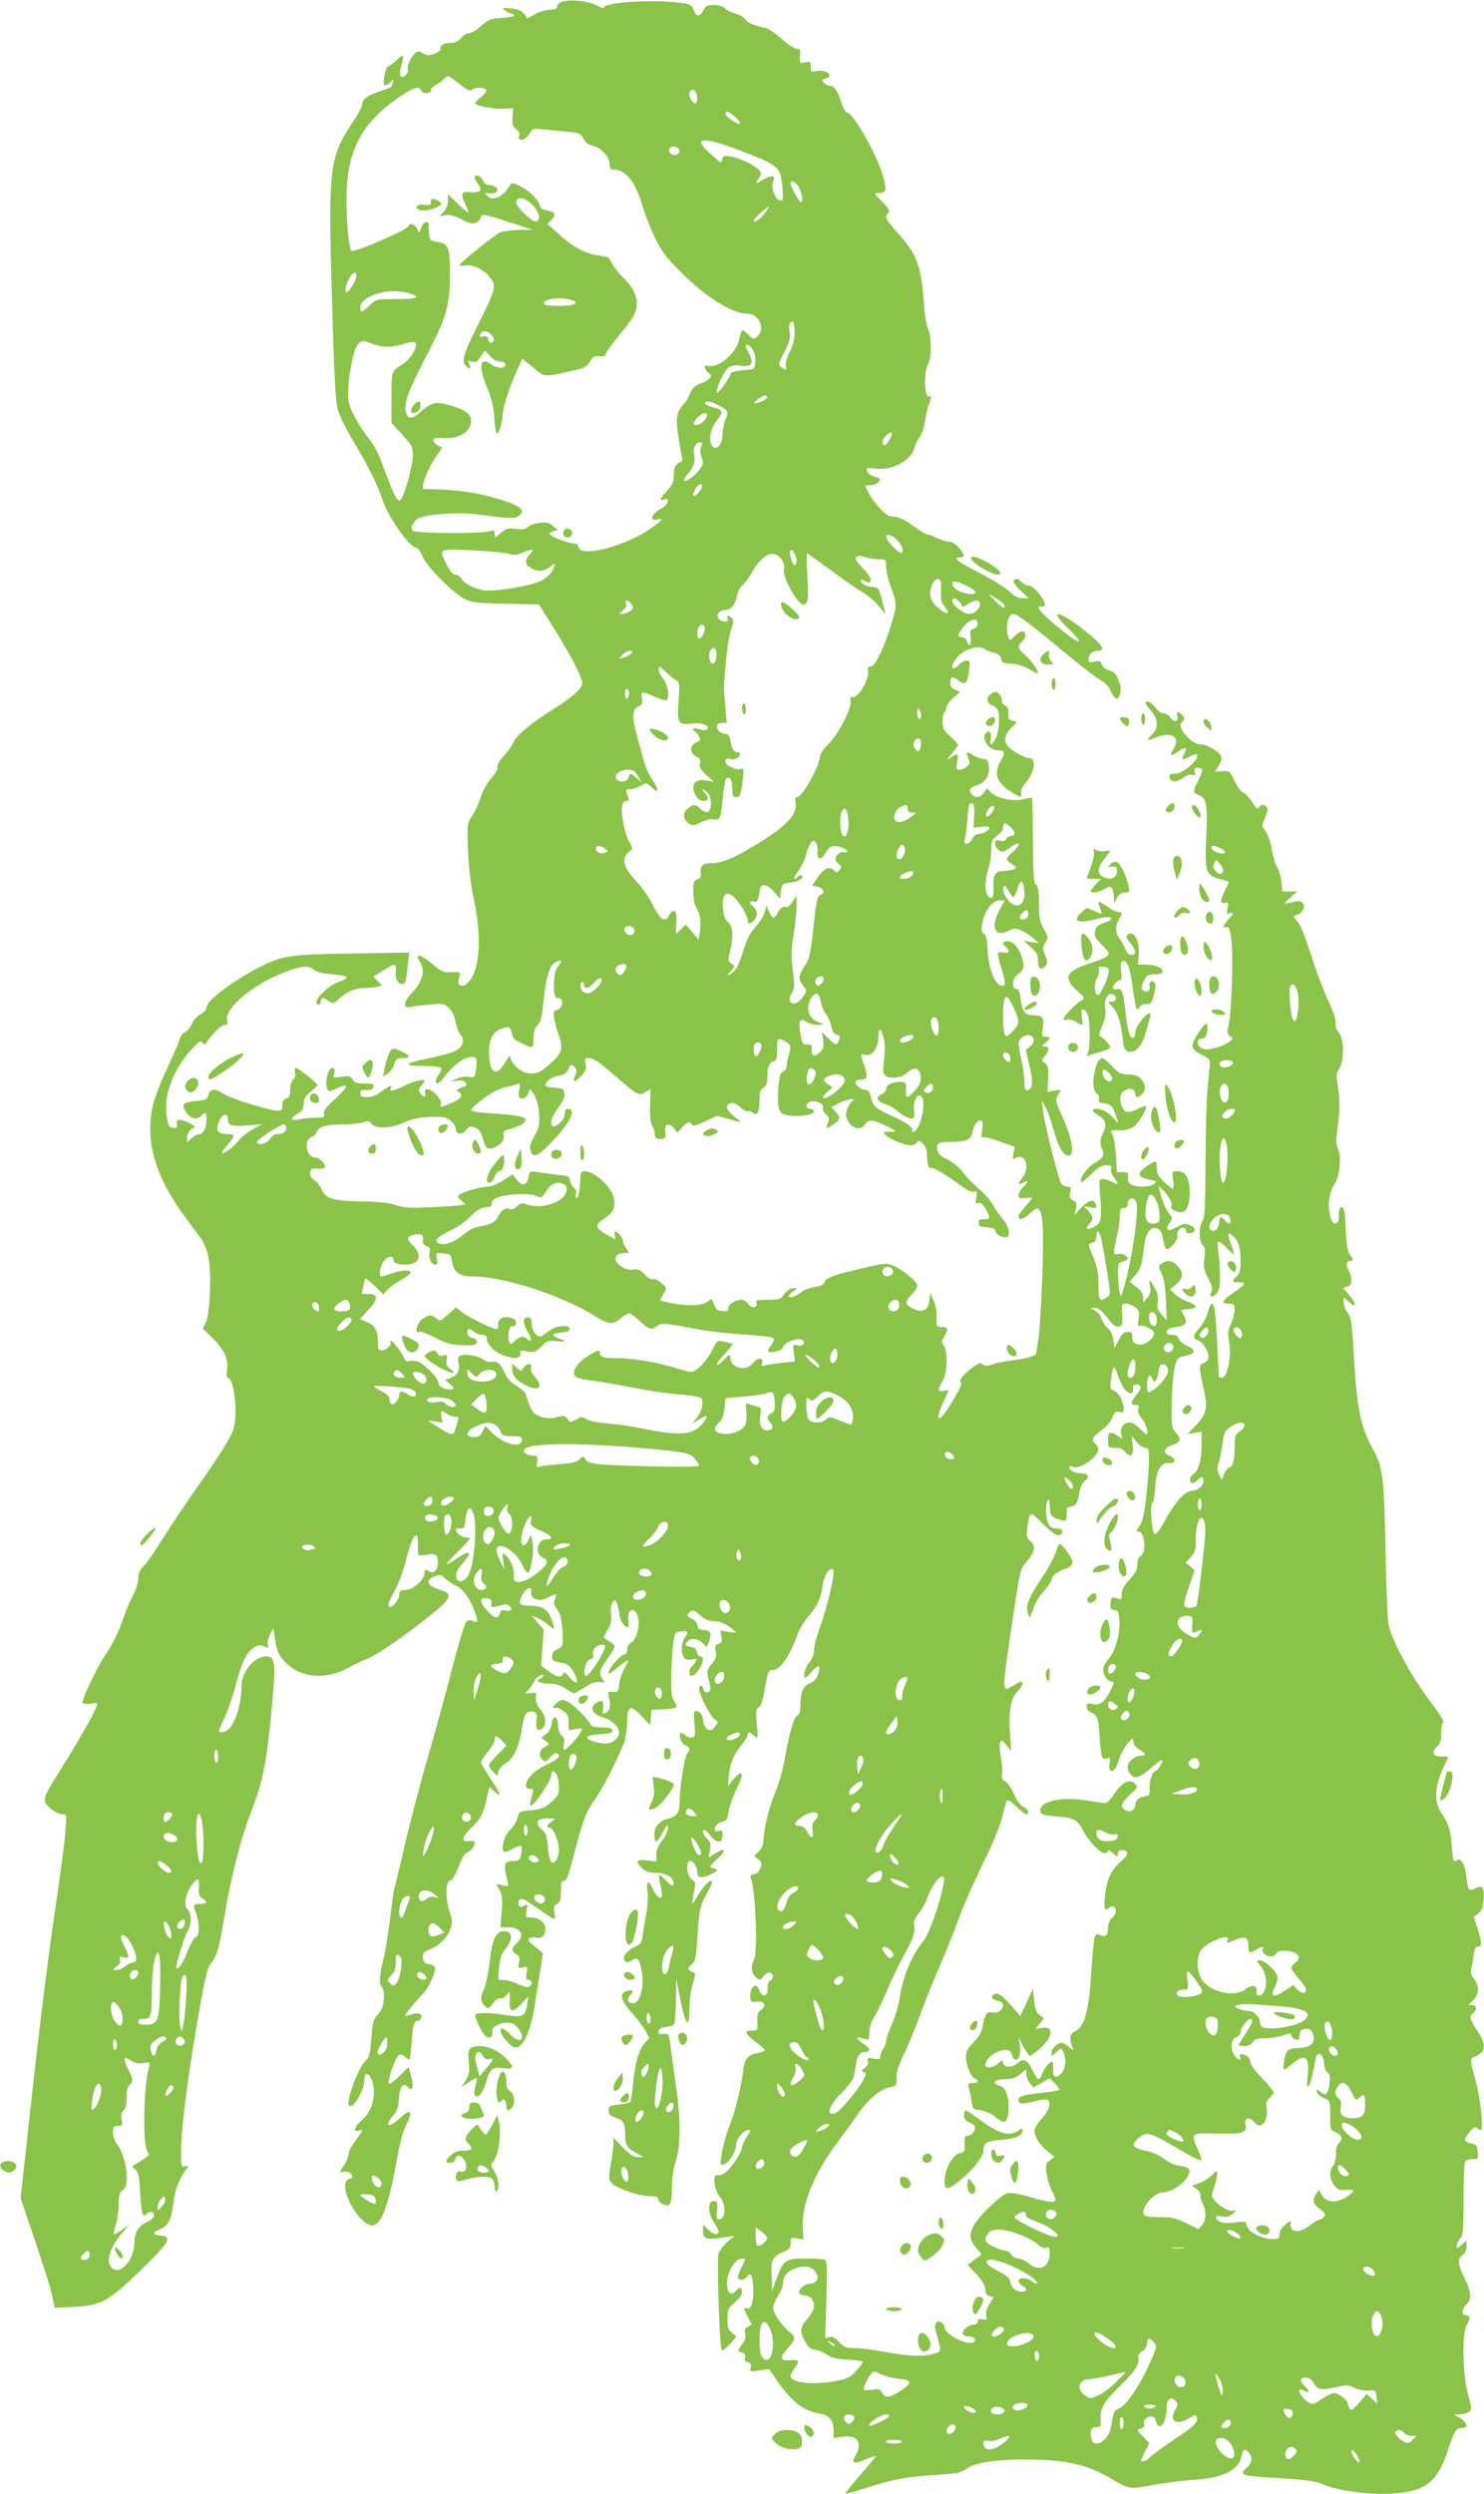 <?xml version="1.0" standalone="no"?>
<!DOCTYPE svg PUBLIC "-//W3C//DTD SVG 20010904//EN"
 "http://www.w3.org/TR/2001/REC-SVG-20010904/DTD/svg10.dtd">
<svg version="1.0" xmlns="http://www.w3.org/2000/svg"
 width="762pt" height="1280pt" viewBox="0 0 762 1280"
 preserveAspectRatio="xMidYMid meet">
<g transform="translate(0,1280) scale(0.1,-0.1)"
fill="#8bc34a" stroke="none">
<path d="M2883 12790 c-13 -5 -23 -16 -23 -25 0 -11 -10 -15 -36 -15 -20 0
-54 -10 -76 -22 l-40 -23 -17 24 c-13 17 -30 24 -67 28 -46 4 -48 3 -30 -11
11 -9 26 -16 33 -16 7 0 13 -4 13 -9 0 -5 -29 -11 -64 -13 -57 -3 -68 -8 -105
-41 -23 -20 -50 -37 -61 -37 -11 0 -30 -11 -42 -25 -14 -16 -32 -25 -52 -25
-37 0 -58 -12 -54 -30 2 -8 -12 -19 -32 -26 -29 -10 -39 -10 -58 3 -19 11 -26
12 -38 2 -23 -19 -46 -69 -40 -85 7 -18 -24 -48 -36 -36 -6 6 -6 24 1 48 18
64 14 71 -22 36 -18 -18 -38 -32 -44 -32 -13 0 -30 -87 -19 -97 3 -3 16 2 28
13 20 18 21 18 15 1 -4 -10 -7 -20 -7 -22 0 -2 -24 -11 -52 -21 -71 -23 -98
-42 -98 -68 0 -11 -18 -48 -41 -81 -129 -192 -135 -236 -114 -930 10 -375 18
-514 29 -556 8 -31 45 -105 81 -165 74 -122 125 -223 150 -302 29 -87 139
-242 171 -242 8 0 24 -21 34 -46 23 -53 152 -184 214 -217 36 -19 61 -22 212
-25 l171 -4 89 -141 c80 -129 133 -233 134 -264 0 -25 -55 -74 -148 -132 -110
-67 -197 -140 -208 -174 -4 -12 -24 -41 -46 -65 -23 -25 -37 -49 -34 -58 3 -8
-7 -29 -23 -47 -32 -36 -53 -75 -71 -131 -7 -21 -24 -55 -37 -75 -24 -35 -25
-40 -20 -171 3 -90 14 -179 32 -265 42 -206 27 -369 -39 -424 -24 -20 -49 -6
-41 21 12 40 11 42 -36 39 -39 -2 -51 2 -89 34 -51 42 -75 57 -83 48 -4 -3 0
-15 8 -27 31 -43 15 -107 -40 -161 -19 -20 -35 -45 -35 -56 0 -19 4 -20 38
-15 20 4 64 9 98 12 54 5 63 4 87 -17 18 -16 30 -40 36 -72 5 -26 16 -56 26
-67 24 -27 13 -63 -27 -83 -18 -10 -78 -26 -133 -37 -132 -27 -143 -40 -33
-40 48 0 90 -5 93 -10 3 -6 -3 -23 -15 -39 -28 -40 -5 -56 24 -17 41 55 86 95
122 106 47 16 57 5 49 -55 -7 -46 -8 -47 -39 -41 -18 3 -44 -1 -61 -10 l-30
-14 32 4 c20 3 36 0 43 -9 11 -13 7 -17 -20 -26 -27 -10 -30 -13 -16 -21 28
-16 17 -35 -33 -57 -59 -25 -65 -26 -57 -6 7 20 -41 75 -66 75 -16 0 -19 -5
-15 -21 6 -23 -11 -21 -27 4 -8 12 -6 21 7 35 9 10 17 22 17 26 0 11 -59 -3
-100 -24 -19 -10 -45 -21 -57 -24 -19 -6 -22 -4 -16 11 7 19 0 16 -72 -34 -11
-7 -34 -13 -52 -13 -26 0 -33 4 -33 19 0 15 7 19 32 17 23 -1 33 4 36 17 3 14
-4 17 -47 17 -40 0 -52 4 -61 21 -10 17 -17 19 -56 13 -45 -6 -45 -6 -38 20 5
20 2 26 -9 26 -19 0 -37 -56 -30 -94 6 -31 11 -31 58 -9 59 28 53 4 -14 -56
-48 -44 -62 -62 -57 -77 5 -17 0 -19 -47 -20 -28 -1 -67 -5 -84 -9 -39 -9 -45
8 -10 26 29 16 37 28 37 61 0 19 11 36 35 55 19 15 35 31 35 35 0 10 -99 88
-111 88 -5 0 -7 -10 -4 -23 4 -15 1 -28 -9 -36 -10 -8 -16 -29 -16 -53 0 -31
-4 -41 -20 -45 -14 -4 -20 -14 -20 -34 0 -23 -4 -29 -22 -29 -43 0 -244 62
-280 87 -44 29 -70 27 -78 -7 -5 -22 -12 -26 -65 -30 -68 -6 -79 -20 -45 -63
24 -30 51 -35 74 -12 22 22 26 19 26 -21 0 -43 -15 -74 -37 -74 -9 0 -27 -10
-40 -22 l-23 -21 0 26 c0 15 9 32 21 41 l21 14 -24 16 c-13 8 -35 17 -48 18
-21 3 -24 -1 -22 -20 3 -20 0 -23 -20 -20 -20 3 -24 11 -32 61 -16 109 33 239
131 346 35 37 44 43 52 31 6 -8 11 -12 13 -10 44 60 83 100 100 100 16 0 19 5
14 23 -16 65 150 199 320 257 70 24 102 25 126 3 13 -11 44 -19 94 -23 41 -3
75 -9 75 -15 0 -5 -15 -15 -35 -21 -67 -24 -143 -102 -115 -119 6 -4 13 2 16
14 6 25 7 25 39 5 24 -16 26 -16 52 8 41 38 86 58 134 58 24 0 53 3 66 6 l23
7 -22 23 -21 23 48 30 c62 40 71 39 66 -4 -4 -37 11 -65 34 -65 15 0 20 17 29
104 l7 58 -294 -5 c-320 -5 -355 -10 -471 -68 -140 -71 -277 -174 -277 -210 0
-11 -13 -25 -31 -34 -18 -10 -37 -31 -45 -52 -9 -19 -24 -37 -34 -40 -10 -3
-21 -16 -25 -30 -3 -14 -33 -82 -65 -152 -33 -69 -66 -155 -74 -191 -43 -183
9 -365 165 -576 32 -43 70 -95 84 -114 14 -20 30 -63 36 -95 16 -83 7 -291
-14 -331 l-16 -31 45 -44 c63 -61 88 -111 80 -165 -4 -31 -2 -44 8 -47 30 -12
47 -183 26 -256 -13 -45 -70 -137 -189 -305 -54 -77 -133 -194 -174 -260 -42
-67 -87 -132 -101 -145 -19 -18 -26 -35 -26 -61 0 -21 -11 -57 -25 -83 -14
-24 -36 -76 -49 -114 -27 -79 -57 -141 -98 -200 -41 -61 -121 -230 -114 -242
4 -5 22 -7 42 -4 34 6 36 5 29 -16 -9 -30 -95 -180 -177 -311 -81 -130 -88
-144 -88 -169 0 -25 59 -71 90 -71 23 0 23 -1 16 -86 -3 -48 -22 -193 -41
-323 -46 -307 -93 -681 -146 -1169 l-43 -393 72 -212 c39 -117 76 -230 81
-252 5 -22 12 -53 16 -69 l6 -29 104 5 c137 8 170 26 343 193 144 141 159 167
94 173 -40 4 -41 16 -1 32 43 18 58 46 69 133 9 72 28 121 66 174 15 20 14 21
-5 16 -20 -5 -21 -1 -21 79 0 113 31 357 85 672 37 215 48 264 68 290 33 42
42 77 71 251 30 184 85 399 133 520 58 148 79 246 102 471 30 300 28 334 -23
334 -59 0 -126 -80 -126 -151 0 -108 -42 -224 -86 -235 -14 -4 -27 -4 -29 -2
-3 3 8 31 24 64 16 32 44 111 61 175 35 127 55 169 95 195 21 14 31 15 51 5
23 -10 25 -9 19 8 -3 11 2 35 12 53 l17 33 7 -50 c10 -72 22 -96 67 -137 79
-71 203 -77 314 -15 35 19 74 38 88 42 35 11 148 85 260 171 182 139 196 161
122 185 -70 22 -81 49 -32 69 28 12 33 11 58 -12 15 -13 39 -29 53 -35 33 -14
70 -63 92 -121 24 -60 23 -76 -4 -61 -17 8 -24 8 -35 -3 -8 -7 -40 -117 -73
-243 -33 -127 -89 -333 -126 -460 -37 -126 -89 -327 -117 -445 -27 -118 -51
-217 -53 -221 -2 -3 -11 -66 -20 -139 -8 -74 -24 -172 -35 -218 -23 -96 -25
-133 -8 -150 14 -14 12 -85 -3 -113 -6 -11 -18 -28 -28 -38 -13 -13 -19 -42
-24 -111 -6 -77 -11 -97 -28 -113 -40 -37 -105 -214 -86 -233 19 -19 76 76 77
128 0 15 4 29 9 33 18 10 41 -39 41 -88 0 -63 -22 -113 -67 -152 -35 -30 -40
-61 -8 -48 22 8 18 -2 -20 -53 -19 -25 -35 -56 -35 -68 0 -13 -11 -40 -25 -60
-24 -35 -24 -37 -5 -31 21 7 50 -9 50 -26 0 -5 -6 -9 -14 -9 -8 0 -17 -9 -21
-19 -20 -63 77 -221 135 -221 47 0 83 93 126 326 18 103 34 162 51 192 14 23
22 49 19 58 -5 13 -15 8 -51 -25 -62 -57 -86 -44 -32 17 15 15 22 40 25 83 5
62 21 84 45 60 28 -28 34 -3 16 63 l-11 39 -48 -48 c-26 -26 -50 -43 -53 -38
-8 13 31 129 48 143 13 10 19 10 33 -4 10 -9 21 -16 24 -16 3 0 8 37 11 83 6
91 13 117 32 117 19 0 27 30 10 36 -8 4 -28 1 -45 -4 -16 -6 -30 -9 -30 -6 0
8 62 83 93 114 30 29 69 120 59 137 -4 6 -18 13 -32 14 -19 3 -26 11 -28 32
-3 24 2 29 41 46 77 33 123 111 102 171 -30 84 -30 180 0 180 7 0 25 31 40 70
17 45 33 71 46 75 21 7 43 41 35 54 -3 5 -17 6 -31 3 -38 -7 -32 24 14 67 47
43 64 77 81 154 l13 57 24 -22 c42 -39 35 -12 -17 63 -27 41 -50 79 -50 86 0
6 16 30 35 53 19 23 35 50 35 61 0 25 12 24 39 -5 l22 -24 -45 -45 c-25 -25
-46 -50 -46 -56 0 -6 10 -21 22 -33 l22 -22 6 24 c3 13 19 31 35 40 41 22 70
83 85 179 11 64 17 81 33 85 37 9 49 -4 42 -44 -7 -42 7 -59 30 -40 23 19 18
65 -11 99 -17 21 -24 40 -22 58 3 26 1 28 -27 25 l-30 -4 21 24 c12 13 24 31
27 40 7 19 47 44 47 29 0 -5 -7 -12 -16 -15 -29 -11 -3 -26 45 -26 35 0 58 -7
85 -25 20 -14 40 -25 43 -25 3 0 28 14 55 31 34 22 57 30 77 27 28 -4 29 -3
15 16 -21 30 -18 42 28 108 45 64 46 61 -8 94 -17 10 -17 13 5 48 18 29 22 47
18 81 -3 28 0 51 9 62 12 17 13 16 23 -10 6 -16 11 -38 11 -50 0 -26 26 -67
42 -67 7 0 8 13 5 34 -7 45 17 71 39 41 27 -37 10 -136 -27 -156 -11 -5 -19
-20 -19 -34 0 -14 -6 -25 -13 -25 -15 0 -59 -45 -76 -77 -16 -32 -6 -29 43 12
55 45 63 44 35 -2 -13 -21 -26 -58 -29 -83 -5 -42 -7 -45 -33 -42 -26 3 -27 1
-21 -25 4 -15 7 -30 6 -33 0 -30 -5 -41 -21 -50 -18 -9 -19 -7 -14 25 6 39 -8
46 -41 22 -29 -21 -12 -54 35 -68 74 -23 110 -77 73 -113 -23 -24 -56 -29
-102 -16 -75 20 -60 37 38 42 32 2 45 7 45 18 0 11 -13 15 -54 15 -37 1 -56 5
-59 15 -8 23 -84 101 -115 116 -25 14 -31 14 -53 -1 -25 -16 -33 -38 -11 -29
7 2 25 -5 40 -16 21 -17 27 -30 27 -60 l0 -39 36 6 c36 6 36 6 24 -18 -15 -29
-71 -89 -83 -89 -5 0 -6 14 -2 31 5 23 3 34 -11 43 -11 9 -18 27 -18 52 -1 50
-29 55 -34 7 -2 -20 -13 -40 -28 -52 l-25 -19 23 -16 c12 -9 20 -17 17 -18 -2
-2 -13 -8 -24 -14 -26 -14 -31 -47 -9 -65 14 -12 19 -10 38 12 11 15 27 24 34
22 27 -10 9 -31 -48 -57 -33 -15 -71 -41 -85 -58 -31 -37 -33 -68 -4 -68 15 0
19 -5 15 -17 -16 -54 -18 -76 -8 -69 25 15 102 130 102 152 0 13 4 24 10 24
16 0 30 -37 30 -82 0 -38 -5 -47 -42 -78 -35 -29 -53 -36 -102 -40 -58 -5 -60
-6 -69 -39 -4 -19 -21 -46 -37 -61 -28 -26 -48 -88 -35 -110 4 -7 19 -3 46 12
21 12 42 19 45 15 4 -3 3 -22 0 -42 -6 -30 -11 -35 -34 -35 -55 0 -59 -11 -36
-104 7 -27 6 -28 -25 -21 l-33 7 18 -33 c13 -27 15 -48 10 -111 l-6 -78 37 0
c71 -1 91 -41 43 -85 -25 -23 -25 -37 1 -53 16 -10 19 -19 14 -44 -7 -29 -6
-30 19 -24 26 6 27 6 20 -29 -5 -28 -3 -35 10 -35 20 0 21 -29 1 -36 -8 -3
-34 3 -58 15 -24 12 -56 21 -71 21 l-28 0 4 60 c3 42 11 68 26 88 49 61 48
102 -4 102 -34 0 -55 -40 -65 -123 -10 -89 -25 -161 -39 -186 -15 -30 -12 -56
9 -75 18 -17 20 -16 42 14 15 19 29 28 38 25 9 -4 22 3 32 17 17 22 18 22 16
-26 -3 -64 13 -69 60 -19 l36 38 -6 -39 c-10 -63 -23 -70 -105 -57 -96 15
-162 14 -162 -1 1 -21 36 -92 53 -106 21 -17 39 -6 35 21 -4 25 32 47 79 47
22 0 38 -8 52 -26 46 -58 11 -88 -39 -34 -15 17 -33 30 -39 30 -21 0 -11 -30
22 -66 27 -29 38 -35 56 -29 34 11 68 94 87 215 9 58 22 141 29 185 l13 80
-26 23 c-15 12 -33 27 -40 33 -19 16 -3 32 28 26 33 -7 50 8 50 44 0 33 -32
59 -73 59 -28 0 -29 1 -23 36 7 33 6 35 -14 24 -16 -9 -21 -8 -26 4 -8 22 4
36 24 29 9 -3 40 -23 67 -43 28 -20 61 -42 74 -50 24 -12 24 -12 18 24 -5 29
-2 38 14 46 15 9 19 22 19 66 0 44 3 54 16 52 12 -2 23 25 49 127 45 176 67
234 108 288 36 48 125 221 152 296 8 24 15 69 15 101 0 87 18 95 74 34 l45
-48 3 39 3 40 55 3 c80 4 84 7 63 39 -15 23 -18 46 -16 143 2 63 6 138 11 165
7 47 9 50 40 53 35 4 39 -4 17 -34 -19 -25 -19 -88 0 -104 9 -7 25 -10 40 -6
24 6 25 5 15 -13 -5 -11 -15 -23 -20 -26 -12 -7 -14 -45 -2 -45 36 1 84 100
48 100 -8 0 -16 10 -18 23 -2 16 -11 23 -30 25 -30 4 -35 11 -16 30 18 18 49
14 75 -9 l22 -22 11 28 c16 43 9 59 -25 60 -24 0 -31 5 -33 23 -2 13 -14 28
-28 34 -28 13 -30 21 -9 38 12 10 21 7 50 -19 26 -23 46 -31 72 -31 24 0 51
-10 75 -26 21 -15 38 -28 38 -30 0 -3 -19 -1 -41 2 l-41 7 6 -31 c6 -25 4 -31
-14 -37 -17 -5 -20 -12 -15 -39 5 -26 1 -39 -20 -65 -21 -24 -26 -38 -21 -59
18 -70 18 -79 1 -86 -12 -4 -18 0 -22 14 -7 25 -23 26 -23 3 0 -29 56 -139 79
-155 21 -15 21 -15 2 -39 -16 -20 -23 -22 -38 -13 -10 6 -20 24 -21 40 -4 34
-19 54 -39 54 -11 0 -12 -13 -7 -65 6 -55 4 -66 -10 -71 -10 -4 -25 1 -36 11
-11 10 -23 15 -26 12 -12 -12 7 -59 26 -64 22 -6 26 -23 9 -40 -13 -13 -39
-172 -39 -244 0 -61 -13 -81 -63 -93 -41 -10 -67 -41 -67 -81 0 -48 15 -44 44
13 22 41 25 44 26 21 0 -15 -13 -43 -30 -64 -20 -26 -30 -49 -30 -73 l0 -35
-45 6 c-54 8 -64 -5 -31 -38 18 -18 36 -25 65 -25 50 0 89 -17 97 -42 10 -33
-4 -32 -36 2 -17 18 -33 31 -35 28 -3 -3 0 -28 7 -56 6 -29 9 -55 5 -58 -10
-10 -33 13 -47 46 -19 47 -33 36 -25 -19 4 -27 1 -74 -6 -107 -6 -33 -14 -81
-18 -109 -5 -45 -9 -51 -43 -67 -43 -21 -66 -54 -49 -71 9 -9 17 -8 31 1 31
19 38 15 49 -26 25 -87 3 -192 -39 -192 -28 0 -34 18 -14 41 20 23 16 30 -13
23 -47 -12 -38 -48 31 -125 23 -25 50 -62 61 -82 l19 -36 -22 -24 c-31 -33
-50 -97 -61 -205 -4 -51 -12 -96 -15 -100 -4 -3 -31 -9 -59 -12 -47 -5 -52 -7
-52 -30 0 -20 7 -27 33 -36 43 -14 52 -28 52 -90 0 -54 9 -68 65 -97 l30 -16
-29 -1 c-23 0 -41 12 -78 50 l-48 50 0 -33 c-1 -17 -7 -65 -14 -106 -11 -64
-11 -75 3 -92 22 -27 142 -69 196 -69 34 0 45 -4 45 -15 0 -9 12 -21 26 -27
35 -16 44 0 44 88 0 43 8 96 20 134 26 82 26 218 0 393 -10 73 -23 161 -27
197 -8 64 -9 65 -36 62 -23 -2 -28 1 -25 15 2 12 14 19 38 21 19 2 38 9 42 15
4 7 8 62 9 122 l1 110 14 -70 c32 -168 54 -201 54 -83 0 40 8 95 17 126 11 34
14 57 8 59 -35 12 -39 22 -15 41 21 17 24 29 31 138 9 145 13 165 51 232 17
29 27 56 24 59 -9 10 -46 -28 -73 -75 -14 -24 -27 -42 -28 -40 -2 2 2 27 8 56
10 49 10 53 -11 68 -27 18 -33 94 -7 94 17 0 35 -30 35 -58 0 -30 22 -33 71
-10 27 13 38 22 29 25 -8 3 -21 7 -29 9 -9 3 2 18 30 43 51 45 47 64 -6 31
l-36 -22 7 39 c5 31 2 42 -15 57 -21 19 -28 46 -13 46 5 0 18 -14 30 -30 31
-41 62 -40 62 1 0 26 -3 29 -20 24 -14 -4 -20 -2 -20 8 0 18 23 38 47 41 13 2
20 15 24 47 3 24 20 73 37 109 18 36 32 71 32 78 0 21 -18 13 -45 -20 l-27
-33 5 56 c6 62 24 105 68 159 16 19 29 40 29 47 0 18 10 16 33 -5 20 -17 20
-16 13 60 -6 65 -4 78 10 86 11 6 21 36 30 88 17 99 19 104 43 104 37 0 87 72
125 180 9 25 34 68 57 95 49 59 64 92 74 162 7 50 34 91 53 79 13 -8 -29 -192
-67 -294 -17 -46 -31 -99 -31 -119 0 -23 -9 -45 -25 -65 -22 -26 -35 -78 -19
-78 3 0 17 14 31 30 31 38 47 39 38 3 -8 -35 -23 -53 -52 -64 -29 -11 -43 -46
-43 -109 0 -33 -5 -50 -15 -53 -18 -7 -41 -86 -65 -221 -10 -57 -32 -134 -48
-172 -31 -69 -62 -198 -62 -253 0 -17 -9 -38 -24 -52 l-24 -23 21 -17 c18 -14
20 -21 12 -45 -7 -19 -19 -30 -33 -32 -18 -3 -22 -8 -17 -20 25 -59 37 -381
16 -421 -17 -31 -13 -66 10 -87 21 -19 21 -18 40 5 11 13 25 21 34 17 19 -7
19 -32 0 -40 -10 -3 -14 -16 -13 -38 4 -42 -27 -52 -42 -14 -5 14 -14 26 -19
26 -17 0 -32 -29 -29 -57 3 -25 7 -28 34 -25 40 4 52 -21 22 -42 -18 -13 -21
-24 -19 -61 2 -44 1 -45 -29 -45 -41 0 -36 -16 21 -59 24 -18 45 -37 47 -41 2
-4 -12 -10 -30 -14 -59 -11 -75 -29 -82 -93 -11 -87 -42 -215 -70 -281 -24
-57 -53 -188 -44 -198 20 -20 78 55 78 100 0 29 40 76 64 76 12 0 10 -8 -9
-36 -14 -20 -25 -44 -25 -53 0 -24 -52 -103 -84 -129 -15 -11 -34 -18 -42 -15
-27 10 -18 -74 12 -109 31 -38 32 -110 1 -116 -17 -3 -19 2 -15 45 3 42 1 48
-17 48 -32 0 -32 -58 -1 -106 14 -21 26 -43 26 -48 0 -23 -24 -21 -51 5 l-29
28 0 -32 c0 -42 16 -47 97 -35 l65 9 -36 -30 c-20 -17 -40 -43 -46 -59 -10
-27 4 -480 16 -498 2 -5 21 10 41 31 l35 40 -23 19 c-20 16 -24 28 -23 72 0
48 4 55 37 83 23 19 37 40 37 54 0 25 -12 29 -30 7 -20 -24 -38 -18 -45 14
-13 60 33 151 77 151 18 0 18 -2 -2 -40 -11 -21 -20 -46 -20 -55 0 -20 30 -19
46 2 18 26 27 10 32 -55 4 -66 -11 -117 -33 -108 -19 7 -19 3 5 -44 l20 -39
-20 -11 c-15 -8 -19 -17 -14 -36 5 -18 0 -34 -15 -54 -26 -36 -26 -36 0 -43
15 -4 19 -11 15 -25 -5 -14 -1 -21 15 -25 16 -4 19 -11 14 -27 -6 -20 -4 -21
44 -14 l50 6 33 -48 c80 -116 144 -167 227 -180 50 -8 71 -34 71 -87 l0 -38
48 7 c75 10 103 -32 65 -97 -24 -40 -10 -46 49 -21 28 12 53 20 55 18 2 -1
-33 -44 -78 -95 -45 -50 -79 -94 -77 -97 3 -2 47 9 97 26 141 46 213 60 359
69 119 8 138 12 170 35 50 34 190 50 371 43 151 -5 249 -30 351 -88 118 -67
100 -64 234 -41 66 12 164 24 216 27 141 9 223 51 236 122 7 38 14 41 38 14
20 -22 15 -50 -14 -76 -41 -37 -27 -41 164 -52 151 -9 192 -15 232 -33 72 -31
230 -53 347 -47 170 9 236 57 288 212 37 111 45 125 74 125 36 0 32 26 -7 50
l-33 20 31 0 c16 0 38 6 47 13 15 11 15 17 -4 87 -30 105 -33 322 -6 362 20
28 16 48 -9 48 -21 0 -17 34 6 55 28 25 25 66 -10 135 -35 69 -38 100 -10 118
13 8 20 23 20 44 l0 31 -25 -23 c-22 -21 -25 -22 -25 -5 0 10 8 27 18 38 15
17 17 42 17 201 0 99 4 187 8 194 5 6 22 12 38 12 29 0 30 2 27 37 -3 33 -7
39 -32 43 -40 7 -42 21 -10 59 19 23 30 29 37 22 6 -6 15 -11 20 -11 16 0 0
156 -24 245 -34 128 -34 119 3 135 48 22 49 61 4 129 -40 59 -43 73 -21 91 22
18 18 40 -6 40 -21 0 -21 1 5 25 32 30 34 72 5 109 -16 20 -19 34 -14 54 4 15
9 46 12 69 3 27 10 43 18 43 26 0 26 20 4 87 l-22 66 23 17 c18 13 24 30 28
72 5 63 -6 78 -44 57 -13 -7 -27 -9 -31 -5 -4 3 -10 34 -14 67 -8 68 -29 100
-52 80 -13 -10 -16 1 -22 71 -8 94 -16 118 -52 171 -47 68 -36 159 34 288 2 4
-13 6 -34 5 -45 -1 -56 23 -24 51 16 13 21 29 21 69 0 30 5 54 11 56 7 2 -27
55 -75 118 -94 125 -191 305 -206 385 -6 28 -12 190 -15 360 -8 399 -13 444
-65 538 -66 121 -83 206 -100 511 -8 137 -12 164 -29 187 -12 16 -21 40 -21
55 l0 27 23 -21 c13 -12 26 -22 30 -22 12 0 -6 35 -32 63 l-25 28 22 6 c27 7
29 40 7 84 -17 32 -13 49 12 49 13 0 13 4 -3 28 -15 21 -20 52 -24 137 -4 89
-8 110 -20 110 -11 0 -15 -11 -15 -40 0 -29 -4 -40 -17 -43 -12 -2 -20 8 -28
39 -15 54 -5 124 23 163 26 37 36 145 17 181 -8 15 -10 40 -6 71 16 115 17
183 6 246 -10 60 -10 69 7 94 26 41 25 154 -2 184 -12 13 -18 32 -17 50 2 17
-12 61 -36 111 -22 46 -56 135 -76 196 -49 152 -66 194 -88 220 -20 21 -20 21
1 28 29 9 46 42 31 61 -12 13 -20 13 -85 -3 -14 -3 -8 6 18 29 l38 33 -38 0
-38 0 -5 50 c-3 28 -13 61 -22 75 -9 14 -22 54 -27 90 -6 36 -20 77 -32 93
-21 28 -21 30 -4 67 10 22 15 46 12 54 -8 20 -36 21 -43 1 -5 -11 -14 -3 -34
29 -16 24 -37 47 -47 50 -11 3 -30 30 -44 59 -23 50 -25 52 -62 50 l-38 -3 20
33 c14 23 17 37 10 49 -14 25 -73 58 -103 58 -51 0 -130 94 -96 115 17 10 11
34 -10 45 -19 10 -20 9 -14 -14 8 -32 -19 -36 -38 -6 -7 11 -22 20 -34 20 -11
0 -30 13 -42 30 -13 17 -29 30 -37 30 -21 0 -19 -8 15 -47 38 -43 40 -90 5
-123 -32 -30 -27 -34 19 -15 54 23 100 17 104 -13 2 -13 -4 -35 -13 -48 -23
-36 -15 -38 28 -8 37 25 46 19 26 -18 -15 -28 -7 -31 29 -11 17 10 34 15 37
11 20 -20 -69 -98 -111 -98 -26 0 -34 -8 -27 -26 7 -20 41 -17 70 6 16 13 34
18 46 14 16 -5 18 -2 12 15 -5 16 -2 21 13 21 31 0 32 -10 7 -61 -31 -60 -31
-67 0 -79 41 -15 47 -49 39 -217 -8 -179 -3 -195 71 -214 25 -6 45 -13 45 -16
0 -2 -9 -21 -20 -43 -26 -51 -26 -70 0 -63 18 5 19 2 13 -28 -5 -27 -4 -31 10
-26 21 8 22 -6 1 -23 -8 -8 -20 -22 -25 -32 -9 -16 -7 -19 8 -16 15 3 19 -7
26 -67 10 -85 1 -368 -14 -433 -9 -40 -8 -48 7 -59 17 -12 17 -14 -2 -28 -37
-28 -114 -48 -140 -36 -29 13 -33 51 -5 51 21 0 31 19 31 57 0 25 -1 25 -19 9
-10 -9 -29 -37 -42 -61 -27 -51 -22 -61 42 -93 27 -13 33 -22 32 -42 -2 -14
-7 -70 -12 -125 -6 -55 -10 -226 -11 -380 -1 -230 -3 -283 -15 -299 -20 -27
-20 -110 1 -126 12 -11 14 -25 8 -66 -5 -46 -3 -61 20 -104 20 -39 24 -55 16
-70 -14 -27 4 -33 26 -9 15 17 19 36 18 93 0 39 -4 95 -8 124 -10 62 -3 65 44
17 18 -19 35 -33 37 -32 1 2 -6 27 -17 55 -20 53 -15 65 15 35 26 -25 35 -59
35 -124 0 -46 -4 -63 -20 -79 -27 -27 -25 -30 11 -30 40 0 35 -11 -25 -52 -61
-41 -69 -58 -27 -58 28 0 31 -3 31 -31 0 -16 -9 -49 -19 -72 -16 -35 -18 -50
-10 -92 14 -72 -8 -185 -37 -185 -8 0 -14 1 -15 3 0 1 -4 79 -9 172 -8 162
-14 205 -29 205 -4 0 -12 -20 -19 -44 -6 -25 -25 -60 -42 -79 -37 -42 -38 -55
-5 -67 28 -11 58 -69 49 -94 -3 -8 -15 -18 -26 -22 -23 -7 -22 -20 6 -147 18
-85 10 -117 -46 -174 l-41 -42 36 6 37 6 0 -64 c0 -80 -15 -136 -41 -152 -22
-14 -26 -47 -5 -47 7 0 19 7 26 15 17 20 30 19 30 -3 0 -25 -31 -52 -58 -52
-35 0 -84 -52 -136 -145 -33 -61 -51 -84 -58 -77 -15 15 -24 162 -10 162 5 0
11 33 14 74 4 90 29 133 72 128 35 -4 35 25 0 38 -35 14 -27 40 15 55 44 15
49 30 20 62 -23 24 -24 30 -22 156 1 73 8 154 15 182 12 47 15 50 56 58 52 10
55 31 6 52 -20 8 -38 24 -41 35 -4 14 -14 20 -35 20 -23 0 -29 4 -26 18 2 12
16 18 48 22 51 6 62 25 36 65 -16 24 -15 24 24 27 52 4 52 19 0 38 -23 8 -53
26 -67 39 l-25 25 31 25 c38 31 40 63 6 96 -27 28 -52 31 -80 11 -18 -13 -18
-14 0 -52 13 -27 19 -69 22 -139 l4 -100 -26 29 c-22 24 -25 35 -20 62 4 24 0
45 -15 74 -25 49 -33 51 -25 7 5 -25 1 -39 -14 -57 l-20 -25 -1 27 c0 19 -11
35 -35 54 l-35 26 30 34 c28 33 33 49 45 148 7 62 29 98 57 94 25 -4 35 -20
43 -70 3 -21 10 -38 16 -38 19 0 61 51 55 67 -7 18 10 43 30 43 8 0 14 -7 14
-16 0 -10 7 -14 23 -12 31 4 28 31 -6 42 -23 9 -36 6 -67 -12 -44 -25 -59 -15
-34 23 15 23 15 27 1 43 -18 20 -41 71 -51 117 l-7 29 21 -19 c26 -23 54 -74
46 -83 -12 -11 17 -32 44 -32 22 0 30 6 39 31 21 60 9 152 -22 171 -7 4 -23 8
-36 8 -22 0 -23 -2 -17 -45 4 -25 3 -45 -2 -45 -5 0 -25 16 -45 35 -29 28 -37
44 -37 70 0 19 -3 35 -8 35 -4 0 -24 -12 -45 -26 -50 -34 -46 -56 13 -67 41
-8 43 -10 25 -23 -22 -17 -88 -18 -116 -3 -14 7 -19 19 -17 37 3 24 0 27 -27
27 l-30 0 -5 85 c-3 47 -11 95 -18 108 -12 21 -12 22 36 22 35 0 57 6 76 21
28 22 69 93 60 102 -3 3 -24 -4 -45 -15 -22 -11 -46 -17 -54 -14 -22 8 -38 51
-31 81 11 44 76 52 76 9 0 -19 15 -18 34 2 21 21 20 47 -3 75 -15 18 -30 24
-66 25 -42 2 -52 7 -85 43 -21 22 -43 41 -49 41 -39 0 -66 -160 -29 -181 10
-5 14 -17 11 -28 -4 -16 1 -20 28 -23 34 -3 47 -19 64 -78 l7 -25 -24 27 c-27
31 -58 48 -87 48 -29 0 -26 -13 8 -33 38 -22 46 -48 27 -86 -18 -35 -20 -64
-6 -91 14 -27 4 -44 -41 -69 -38 -22 -80 -83 -67 -97 4 -3 26 15 51 40 34 36
51 46 76 46 27 0 31 -3 26 -18 -3 -11 3 -29 15 -45 27 -35 25 -40 -10 -22 -32
16 -56 19 -63 8 -3 -5 -1 -45 3 -91 9 -107 4 -129 -32 -148 -36 -18 -48 -11
-25 14 23 25 21 41 -5 69 l-22 23 33 -6 c29 -6 33 -4 29 12 -6 33 -37 28 -75
-12 l-35 -38 6 31 c6 26 4 34 -14 43 -17 9 -20 17 -15 41 6 24 3 29 -13 29
-11 0 -25 7 -32 15 -14 17 -87 308 -95 380 l-6 50 19 -35 c11 -19 30 -72 42
-118 22 -83 50 -132 75 -132 36 0 23 81 -32 205 -34 75 -35 80 -20 106 l15 27
-34 -5 -35 -6 3 67 c3 56 0 70 -16 81 -18 13 -18 15 3 41 22 28 20 44 -7 44
-14 1 -13 4 6 19 28 24 28 31 1 31 -20 0 -21 4 -14 46 8 53 -1 64 -51 64 -41
0 -55 18 -63 82 -4 38 -10 53 -21 53 -26 0 -24 50 2 71 36 28 40 40 28 82 -14
53 -46 92 -76 92 -27 0 -31 -12 -9 -30 23 -19 18 -33 -10 -28 -14 3 -28 2 -30
-2 -3 -5 4 -37 15 -72 25 -79 25 -101 3 -96 -35 6 -66 85 -71 176 -3 58 -9 85
-18 89 -17 6 -18 33 -2 85 15 50 50 88 82 88 l25 0 -30 -57 c-44 -87 -19 -134
52 -99 27 13 35 14 62 2 18 -8 46 -26 62 -40 l30 -26 -40 6 -39 7 37 -33 c31
-27 37 -39 37 -71 0 -42 17 -52 40 -24 10 12 9 22 -3 53 -14 34 -14 40 1 65
16 27 16 29 -8 70 -21 36 -25 55 -25 130 0 66 -4 90 -15 97 -12 7 -15 47 -16
224 0 119 -3 218 -5 221 -3 2 -22 0 -43 -6 -49 -14 -139 5 -167 34 l-21 22
-15 -22 c-17 -25 -42 -30 -61 -11 -21 21 -13 36 23 48 46 15 67 48 63 96 -3
32 -7 37 -30 40 -15 1 -38 10 -50 18 -32 22 -39 20 -28 -10 13 -32 13 -30 -6
-48 -8 -9 -25 -16 -36 -16 -18 0 -19 4 -13 40 8 45 5 47 -33 23 -26 -17 -26
-16 6 20 17 21 32 41 32 45 0 3 -18 23 -40 43 -34 31 -40 43 -40 77 0 23 4 44
10 47 5 3 10 14 10 25 0 10 16 32 35 49 l36 31 -26 10 c-17 6 -25 17 -25 33 0
35 10 39 42 15 36 -25 45 -18 54 50 6 47 5 52 -13 52 -11 0 -28 -9 -38 -20
-10 -11 -22 -20 -27 -20 -19 0 -6 34 25 65 37 37 107 56 132 35 9 -7 30 -16
47 -19 23 -5 34 -14 38 -31 5 -22 12 -25 52 -26 31 -1 62 -11 92 -28 25 -15
46 -24 46 -21 0 17 -33 64 -64 92 -42 36 -44 45 -15 74 21 21 19 49 -4 49 -7
0 -24 -11 -37 -25 -22 -24 -25 -24 -31 -8 -13 31 -10 88 5 109 14 18 16 18 48
1 19 -10 112 -83 208 -163 96 -80 191 -154 211 -164 21 -11 41 -32 49 -49 7
-17 18 -35 26 -42 19 -16 36 30 25 68 -17 54 -23 62 -56 73 -19 6 -35 19 -38
31 -5 17 -11 20 -36 14 -26 -6 -31 -4 -31 12 0 26 19 43 47 43 40 0 26 27 -44
86 -144 118 -224 141 -109 30 107 -102 52 -83 -77 27 -65 55 -90 90 -61 85 29
-5 26 18 -9 63 -20 26 -41 44 -53 44 -11 0 -28 8 -38 18 -20 20 -32 22 -41 6
-4 -5 12 -28 36 -50 l42 -39 -31 0 c-23 0 -43 10 -69 35 -21 20 -91 63 -155
96 -114 58 -140 79 -98 79 27 0 25 12 -6 49 -16 19 -35 31 -50 31 -14 0 -43 9
-64 20 -22 11 -44 19 -49 18 -5 -2 -32 14 -60 35 -57 42 -90 57 -126 57 -25 0
-89 70 -121 132 -14 28 -14 28 15 28 15 0 34 7 41 15 15 18 15 18 -25 31 -16
5 -31 18 -33 28 -4 16 1 17 46 11 82 -11 183 43 197 106 4 15 15 40 26 54 11
14 24 51 29 83 4 31 13 70 19 85 13 34 14 50 2 43 -24 -15 -29 123 -6 164 19
33 19 138 1 182 -8 19 -18 74 -21 124 -15 201 -35 256 -134 367 -63 70 -70 84
-49 105 9 9 2 22 -32 57 -43 44 -44 45 -18 45 38 0 41 12 24 80 -26 102 -149
323 -184 332 -11 3 -23 23 -31 49 -17 59 -37 89 -60 89 -10 0 -24 7 -31 16
-11 13 -10 16 8 21 48 12 8 48 -42 39 -33 -6 -35 -5 -33 21 2 23 -2 27 -18 25
-11 -2 -24 -5 -30 -5 -6 -1 -9 14 -7 36 3 32 1 37 -17 37 -11 0 -46 22 -76 50
-30 27 -67 52 -82 56 -64 14 -95 27 -106 45 -7 11 -30 24 -52 30 -22 6 -46 18
-52 26 -8 10 -29 17 -55 17 -37 1 -44 -3 -56 -26 -17 -36 -37 -36 -50 1 -9 25
-17 30 -64 36 -140 20 -398 4 -398 -25 0 -5 -16 0 -35 12 -40 23 -146 34 -182
18z m-524 -421 c39 -31 55 -39 64 -30 14 14 64 14 73 0 4 -7 -7 -22 -25 -36
-17 -13 -31 -28 -31 -33 0 -13 103 -32 152 -28 l43 3 -3 -46 c-3 -39 0 -49 19
-62 13 -10 19 -22 16 -31 -15 -38 33 -28 54 11 13 24 17 25 69 19 30 -3 86 -9
123 -12 62 -6 69 -9 83 -36 10 -19 25 -31 45 -35 42 -8 89 -57 89 -94 0 -23 5
-29 20 -29 64 0 113 -63 150 -190 12 -41 40 -113 63 -160 34 -70 57 -101 132
-175 129 -130 265 -215 343 -215 59 0 94 -77 52 -115 -20 -18 -21 -18 -50 10
-31 30 -32 29 -44 -26 -15 -69 -98 -143 -153 -137 -27 3 -30 1 -22 -14 5 -9
14 -20 19 -23 22 -13 8 -33 -35 -50 -36 -13 -49 -25 -61 -53 -8 -20 -23 -46
-34 -57 -38 -41 -42 -71 -24 -184 l18 -105 -22 -14 c-17 -11 -22 -24 -22 -58
0 -36 -6 -51 -35 -83 -41 -45 -43 -51 -14 -44 17 5 20 2 17 -13 -2 -10 -13
-23 -25 -29 -56 -28 -76 -73 -27 -61 40 10 21 -10 -55 -59 -135 -87 -351 -136
-351 -80 0 8 -9 15 -20 15 -26 0 -130 39 -130 50 0 4 10 11 23 14 l22 6 -25
21 c-19 17 -34 20 -68 16 -23 -2 -51 -12 -61 -21 -13 -12 -29 -15 -62 -10 -39
5 -49 3 -77 -21 -31 -26 -32 -26 -32 -5 0 20 -3 21 -27 14 -43 -14 -380 -11
-393 2 -15 15 1 49 29 64 42 22 207 33 304 20 157 -21 190 -23 211 -7 44 33
-2 61 -169 104 -83 21 -197 33 -318 33 -23 0 23 115 70 178 14 18 23 34 22 35
-34 18 -44 27 -44 38 0 11 13 13 52 11 86 -6 150 39 141 99 -4 28 -45 53 -118
72 -65 17 -87 11 -142 -38 -41 -38 -65 -37 -74 1 -11 45 8 97 102 281 110 211
124 261 124 434 0 132 -7 148 -66 158 -36 6 -39 9 -41 41 -1 19 -2 41 -2 48
-2 23 -29 12 -38 -15 l-10 -28 -12 23 c-11 21 -41 31 -41 14 0 -18 -284 -142
-296 -129 -12 11 -25 150 -25 257 0 256 75 401 280 538 67 45 95 52 105 26 7
-18 52 -15 49 4 -2 6 10 18 25 26 16 8 34 22 41 30 19 22 22 21 80 -25z m1215
-45 c9 -22 7 -54 -2 -54 -15 0 -32 24 -32 47 0 26 25 31 34 7z m204 -127 c12
-11 22 -24 22 -29 0 -10 -37 8 -62 30 -10 8 -15 19 -12 23 6 11 20 4 52 -24z
m55 -182 c169 -67 176 -73 185 -183 4 -59 3 -64 -14 -60 -25 4 -48 72 -34 98
16 29 -6 34 -46 11 -45 -27 -48 -26 -28 4 15 24 15 27 0 43 -23 26 -101 63
-146 69 -33 5 -39 3 -42 -16 -3 -20 -7 -18 -55 25 -109 95 -47 98 180 9z
m-345 14 c4 -21 -26 -33 -44 -18 -7 6 -10 17 -7 25 7 20 47 14 51 -7z m606
-178 c20 -22 36 -98 17 -87 -13 8 -51 79 -51 96 0 16 15 12 34 -9z m-164 -141
c-23 -32 -60 -58 -60 -41 0 8 69 71 78 71 2 0 -6 -14 -18 -30z m-2100 -326 c0
-21 -38 -84 -51 -84 -5 0 -7 12 -3 28 13 54 54 97 54 56z m286 -94 c45 -17 18
-25 -86 -25 -98 0 -99 0 -132 -32 -39 -38 -48 -40 -48 -15 0 31 24 53 80 73
57 20 130 20 186 -1z m1964 -193 c0 -38 -8 -68 -25 -103 -16 -30 -23 -58 -20
-72 5 -21 3 -22 -15 -12 -26 14 -26 20 11 90 24 46 29 66 24 94 -7 35 -1 56
16 56 5 0 9 -24 9 -53z m-2167 -62 c47 -19 104 -19 163 1 31 10 50 12 56 6 16
-16 -22 -84 -62 -109 -62 -40 -60 -34 -60 -173 l0 -130 55 -60 c51 -56 55 -63
55 -109 0 -46 -38 -187 -59 -220 -18 -28 -29 -8 -113 216 -11 29 -37 74 -58
98 -21 25 -53 75 -72 112 -28 58 -33 76 -30 131 4 91 29 212 48 233 21 23 31
23 77 4z m1952 -29 c10 -15 15 -40 13 -63 -3 -37 -4 -38 -43 -41 -58 -4 -85
-11 -85 -23 0 -14 -62 -100 -68 -94 -10 9 34 109 56 126 19 14 34 17 68 12 56
-7 67 13 37 69 -16 29 -18 38 -7 38 7 0 21 -11 29 -24z m75 -244 c0 -10 -45
-32 -63 -32 -16 1 34 39 51 40 6 0 12 -4 12 -8z m-250 -42 c50 -26 53 -31 35
-74 -8 -19 -15 -53 -15 -75 0 -61 -42 -94 -60 -47 -12 32 4 87 36 125 30 37
26 47 -26 61 -22 6 -40 15 -40 20 0 16 28 12 70 -10z m-60 -52 c0 -19 -31 -48
-52 -48 -24 0 -23 9 4 37 23 25 48 31 48 11z m950 -93 c0 -17 -32 -65 -40 -60
-15 9 -12 26 7 47 15 17 33 24 33 13z m-980 -69 c-6 -16 -5 -35 3 -55 10 -26
8 -34 -9 -58 -26 -35 -72 -69 -81 -60 -3 4 3 17 14 30 34 37 44 65 37 102 -7
37 7 65 32 65 10 0 11 -6 4 -24z m1 -215 c-6 -10 -17 -23 -25 -31 -22 -17 -22
7 0 38 18 26 39 20 25 -7z m1007 -264 c25 -28 34 -55 21 -63 -12 -7 -79 61
-79 81 0 19 34 8 58 -18z m-1998 -69 c28 -8 44 -6 74 6 53 22 63 20 38 -7 -29
-30 -28 -51 3 -71 33 -22 67 -20 99 5 30 24 32 20 11 -21 -9 -17 -33 -39 -54
-49 -56 -29 -253 -61 -303 -49 -54 12 -95 34 -108 58 -6 11 -19 20 -30 20 -13
0 -28 16 -45 50 -43 86 -47 84 128 76 83 -4 168 -12 187 -18z m1480 -35 c0
-13 -4 -23 -10 -23 -11 0 -29 61 -22 74 8 14 32 -25 32 -51z m-80 10 c14 -18
19 -35 15 -51 -7 -28 30 -112 70 -160 23 -27 30 -31 42 -20 13 11 15 32 9 135
-4 68 -5 123 -2 123 3 0 60 -41 127 -90 67 -50 138 -99 159 -110 21 -11 56
-40 77 -65 l40 -47 -17 69 c-17 66 -19 68 -51 71 -35 4 -59 17 -59 34 0 5 9 4
19 -2 27 -14 31 -13 31 7 0 10 -19 37 -42 60 -31 32 -39 46 -31 54 9 9 20 9
44 0 17 -6 49 -11 70 -11 39 0 39 0 39 -39 0 -21 11 -69 25 -105 31 -83 31
-96 -1 -198 -38 -120 -81 -208 -103 -208 -13 0 -17 -6 -14 -22 8 -45 -53 -146
-81 -135 -9 4 -11 -3 -8 -19 7 -37 -61 -169 -113 -221 -26 -25 -45 -53 -45
-66 -1 -47 -90 -207 -116 -207 -11 0 -13 -8 -9 -32 11 -59 -55 -126 -222 -224
-106 -63 -160 -84 -214 -84 -42 0 -55 -12 -51 -51 3 -20 -2 -28 -17 -32 -18
-4 -21 -13 -21 -64 0 -33 6 -67 14 -78 20 -31 28 -73 20 -122 l-7 -46 -32 39
-33 39 -26 -24 -25 -24 2 59 c2 47 -1 59 -13 59 -8 0 -19 -10 -25 -22 -19 -43
-45 -24 -90 66 -15 30 -49 77 -75 106 -74 77 -83 123 -33 160 13 9 11 16 -7
47 -23 40 -44 149 -35 185 3 13 12 23 20 23 18 0 18 1 5 34 -9 23 -7 26 14 26
14 0 38 8 55 17 29 17 30 17 55 -6 39 -37 42 -18 7 36 -18 26 -38 70 -45 98
-7 27 -23 86 -36 131 -26 97 -24 135 8 149 20 8 23 15 18 43 -6 37 -2 37 77 2
23 -10 45 -16 49 -14 19 12 8 83 -18 113 -14 17 -24 39 -22 48 3 16 7 14 31
-10 16 -15 39 -35 53 -44 24 -16 25 -17 18 -113 -8 -113 -1 -123 73 -113 45 6
92 -12 75 -29 -7 -7 -20 -7 -41 0 -29 10 -44 1 -21 -13 5 -3 15 -15 20 -26 9
-16 7 -21 -15 -29 -34 -13 -35 -56 0 -72 19 -9 23 -16 19 -35 -5 -18 2 -31 32
-59 l39 -36 -38 7 c-43 8 -67 -6 -67 -39 0 -30 27 -66 50 -66 29 0 33 17 10
40 -24 24 -14 27 12 3 23 -21 25 -91 2 -100 -8 -3 -25 4 -38 16 -27 26 -34 26
-65 2 -28 -22 -24 -58 9 -79 17 -10 27 -9 61 9 25 12 51 18 65 15 31 -8 36 3
45 107 4 49 12 94 17 99 18 18 32 -2 32 -48 0 -37 3 -44 20 -44 21 0 25 10 35
97 5 45 3 52 -10 47 -19 -8 -72 13 -79 32 -7 17 7 26 28 18 17 -6 46 11 46 27
0 5 -6 9 -14 9 -19 0 -28 16 -35 59 -5 27 -11 35 -29 36 -44 3 -58 55 -16 55
l26 0 -8 88 c-9 97 -9 85 5 242 6 63 18 132 26 153 12 30 13 42 4 53 -15 19
-30 18 -23 -1 4 -10 0 -15 -14 -15 -11 0 -25 7 -32 15 -16 20 3 45 35 45 29 0
51 27 59 72 4 21 15 43 25 50 11 8 35 41 55 76 54 90 107 114 146 65z m822
-164 c-3 -44 1 -60 18 -82 30 -38 18 -45 -23 -14 -49 37 -62 75 -43 121 11 27
21 36 33 34 15 -3 17 -12 15 -59z m141 20 c50 -26 48 -43 -4 -36 -43 6 -79 30
-79 54 0 17 24 11 83 -18z m179 -87 c6 -7 8 -16 4 -19 -4 -4 -23 10 -44 31
l-37 39 33 -19 c19 -11 38 -25 44 -32z m-228 12 c9 -8 16 -20 16 -25 0 -6 14
-1 30 11 36 26 66 23 62 -5 -4 -25 -30 -45 -58 -45 -26 0 -84 45 -84 66 0 18
15 18 34 -2z m-1680 -18 c9 -13 7 -20 -8 -32 -11 -8 -29 -14 -40 -14 -20 0
-20 1 2 18 16 13 21 23 16 36 -9 24 15 18 30 -8z m1776 -97 c0 -13 -8 -23 -21
-26 -18 -5 -20 -11 -15 -44 6 -41 -8 -54 -19 -19 -3 11 -15 20 -26 20 -23 0
-24 8 -2 40 35 52 83 68 83 29z m-1406 -46 c-13 -38 -34 -41 -34 -6 0 34 19
58 34 43 6 -6 7 -19 0 -37z m64 -124 c-2 -22 -8 -34 -18 -34 -19 0 -26 51 -9
71 18 21 31 3 27 -37z m-438 17 c-8 -8 -26 -17 -40 -21 -25 -8 -25 -8 -6 14
11 11 28 21 40 21 18 0 18 -2 6 -14z m-10 -206 c0 -10 -4 -22 -10 -25 -6 -4
-10 7 -10 25 0 18 4 29 10 25 6 -3 10 -15 10 -25z m1500 -112 c0 -10 -4 -18
-10 -18 -5 0 -10 15 -10 33 0 24 3 28 10 17 5 -8 10 -23 10 -32z m-2 -150 c-3
-36 -15 -42 -31 -17 -13 21 -2 49 18 49 12 0 15 -8 13 -32z m-1472 -136 c6 -4
17 -18 24 -32 l13 -25 -25 23 c-30 27 -34 27 -41 2 -6 -25 -55 -28 -64 -4 -12
31 59 59 93 36z m1746 -230 l-3 -60 40 5 c26 4 41 2 41 -5 0 -14 -33 -32 -58
-32 -10 0 -24 -11 -30 -25 -6 -14 -19 -25 -28 -25 -13 0 -15 6 -9 28 4 15 9
56 12 92 5 78 9 93 26 87 8 -3 11 -23 9 -65z m-342 38 c0 -14 7 -20 23 -20
l22 -1 -24 -19 c-30 -25 -69 -36 -83 -22 -16 16 -1 57 24 70 33 15 38 14 38
-8z m440 -10 c-6 -10 -15 -22 -21 -25 -19 -12 -22 4 -5 30 19 29 42 25 26 -5z
m-745 -34 c7 -47 -5 -103 -21 -98 -22 6 -27 103 -8 134 12 19 23 5 29 -36z
m855 -83 c0 -7 -9 -13 -19 -13 -10 0 -21 -7 -25 -15 -4 -11 -13 -14 -31 -9
-20 5 -25 2 -25 -13 0 -22 18 -43 38 -43 8 0 25 9 39 20 45 35 62 23 21 -14
-21 -18 -38 -38 -38 -43 0 -6 12 -19 27 -28 26 -17 26 -19 8 -26 -11 -4 -34
-8 -51 -8 -43 -1 -55 -19 -53 -80 2 -58 -4 -70 -26 -51 -19 16 -20 84 0 140 8
23 15 67 15 96 0 48 3 56 30 76 17 12 30 29 30 38 0 9 3 20 7 23 9 9 53 -33
53 -50z m-1012 -92 c-4 -46 18 -49 42 -6 9 17 25 31 36 33 26 4 74 -14 74 -27
0 -6 -7 -8 -15 -5 -18 7 -45 -13 -45 -34 0 -8 8 -20 17 -27 15 -11 15 -15 4
-29 -13 -15 -15 -15 -32 0 -23 21 -50 7 -84 -44 l-25 -37 27 -5 c32 -6 43 -35
16 -42 -16 -4 -21 -26 -36 -164 -14 -133 -21 -164 -41 -194 -36 -53 -39 -73
-16 -103 25 -31 25 -32 -1 -68 -37 -52 -88 -28 -53 25 15 24 15 36 5 116 -9
73 -9 106 4 182 8 51 15 118 15 148 l0 55 -20 -32 c-11 -18 -25 -30 -32 -28
-17 6 -32 -5 -47 -32 -16 -31 -26 -29 -42 9 l-13 32 -9 -34 c-5 -19 -26 -54
-47 -76 -29 -32 -45 -63 -65 -127 -24 -79 -38 -102 -75 -122 -8 -5 -4 4 10 19
25 27 25 28 5 42 -17 13 -18 18 -7 59 19 73 16 134 -10 154 -15 13 -22 32 -26
72 -8 97 38 97 99 1 16 -25 29 -54 29 -64 0 -23 12 -23 34 1 19 21 15 51 -9
71 -21 17 -19 29 5 23 19 -5 23 3 32 62 5 34 36 29 71 -10 l32 -37 5 39 c5 36
7 38 48 44 43 5 71 23 59 36 -4 4 -13 1 -19 -5 -27 -27 -26 -9 1 29 16 22 33
55 37 72 3 18 13 45 21 60 12 23 17 26 29 16 9 -7 13 -26 12 -48z m443 -17
c-6 -13 -15 -24 -21 -24 -20 0 -22 30 -5 57 16 24 18 24 27 8 7 -11 7 -25 -1
-41z m-1535 32 c18 -14 18 -15 2 -21 -24 -9 -48 1 -48 20 0 19 20 19 46 1z
m3159 2 c28 -13 33 -28 9 -28 -21 0 -54 18 -54 30 0 13 14 13 45 -2z m15 -114
c0 -21 -17 -25 -34 -8 -18 17 -19 24 -9 50 6 15 8 15 25 -6 10 -12 18 -28 18
-36z m-1590 -12 c0 -15 -24 -32 -47 -32 -29 0 -30 14 0 28 27 13 47 15 47 4z
m570 -109 c0 -71 -53 -81 -94 -18 -10 14 -16 36 -14 48 3 19 7 18 28 -17 26
-42 24 -43 50 29 9 23 13 26 20 15 6 -8 10 -34 10 -57z m20 -103 c0 -22 -22
-36 -40 -25 -8 5 -6 13 6 26 22 25 34 24 34 -1z m-2022 -83 c2 -9 -4 -20 -12
-23 -21 -8 -46 13 -39 32 8 20 47 13 51 -9z m-378 -164 c0 -3 -8 -15 -17 -25
-24 -27 -26 -164 -2 -160 36 5 33 -52 -2 -61 -17 -5 -19 -11 -13 -44 3 -21 15
-62 25 -92 22 -64 14 -86 -49 -143 -47 -43 -72 -52 -117 -44 -36 7 -85 55 -85
84 0 9 -12 -5 -27 -31 -44 -78 -80 -56 -82 51 -1 63 20 107 59 121 46 16 48
15 58 -21 4 -17 14 -34 22 -38 8 -4 29 -14 47 -22 17 -9 34 -14 37 -10 3 3 6
25 6 49 0 30 6 49 21 64 16 16 22 41 30 122 10 111 31 181 57 197 20 11 32 13
32 3z m326 -48 c-14 -21 -20 -24 -32 -14 -21 17 -17 38 9 48 32 13 43 -3 23
-34z m1024 -39 c0 -7 -7 -19 -16 -27 -13 -10 -17 -10 -24 1 -10 17 5 40 26 40
8 0 14 -6 14 -14z m-1140 -5 c0 -16 -40 -60 -61 -66 -11 -4 -26 -1 -34 5 -17
14 -20 50 -5 50 6 0 10 -7 10 -15 0 -23 24 -18 48 10 22 25 42 33 42 16z
m3573 -65 c5 -20 6 -61 2 -91 -6 -54 -17 -69 -29 -40 -10 26 -19 143 -12 160
10 26 30 12 39 -29z m-2449 -44 c3 -22 16 -52 28 -67 12 -15 24 -44 27 -63 4
-26 12 -38 27 -42 18 -4 20 -9 13 -27 -11 -30 -17 -29 -57 9 l-33 33 7 -41 c5
-35 3 -45 -16 -64 -27 -27 -46 -21 -42 14 2 22 -1 26 -22 26 -19 0 -27 6 -30
23 -20 96 -13 120 25 93 13 -9 39 -16 59 -15 33 0 34 1 10 10 -42 17 -60 40
-60 77 0 36 23 72 45 72 7 0 15 -17 19 -38z m992 -36 c31 -66 30 -79 -6 -118
-25 -28 -31 -31 -40 -18 -11 16 -13 141 -4 177 8 31 22 20 50 -41z m-392 -62
c9 -23 7 -72 -3 -78 -11 -7 -31 38 -31 69 0 28 24 34 34 9z m-274 -105 c4 -23
4 -70 -1 -103 -10 -72 -2 -86 51 -86 27 0 48 8 70 27 38 32 63 23 68 -25 2
-22 -5 -39 -28 -66 -41 -46 -52 -45 -48 2 3 33 0 37 -23 40 -37 4 -79 -14 -79
-35 0 -10 -10 -23 -22 -28 -34 -15 -28 -35 15 -50 22 -7 49 -22 60 -33 27 -24
61 -42 80 -42 11 0 13 10 10 43 -5 45 15 86 35 73 32 -19 1 -172 -37 -184 -8
-3 -11 0 -8 5 10 16 -21 38 -103 76 -83 38 -100 52 -109 100 -5 25 -12 33 -34
35 -26 3 -53 33 -40 46 3 3 17 6 30 6 28 0 30 19 8 80 -19 54 -19 53 6 47 36
-10 69 33 69 90 0 58 18 47 30 -18z m150 21 c0 -12 -33 -30 -54 -30 -24 0 -19
19 7 30 30 12 47 12 47 0z m618 -14 c3 -12 -5 -26 -19 -36 l-22 -18 16 -68
c21 -83 21 -118 4 -133 -20 -16 -27 -4 -27 43 -1 23 -7 70 -15 106 -8 36 -14
73 -15 82 -1 43 71 65 78 24z m-1259 -22 c12 -11 12 -20 3 -52 -7 -22 -12 -49
-12 -60 0 -12 -8 -26 -19 -31 -14 -8 -20 -26 -24 -78 -4 -37 -3 -84 1 -103 6
-29 13 -36 42 -42 50 -12 140 0 140 18 0 8 -9 14 -21 14 -28 0 -21 34 8 38 31
5 66 -16 59 -35 -4 -8 3 -22 15 -32 17 -14 19 -21 10 -44 -13 -32 -8 -33 30
-6 35 24 36 35 8 65 l-21 23 41 20 c22 12 51 21 63 20 13 0 17 -3 10 -6 -21
-8 -44 -62 -36 -86 16 -55 72 -76 96 -37 16 25 35 25 90 1 67 -30 80 -42 41
-39 -47 4 -44 -12 7 -38 65 -33 111 -40 126 -19 11 15 14 15 33 -4 14 -14 21
-34 21 -60 0 -49 8 -71 24 -65 11 4 74 -35 165 -101 20 -15 42 -23 52 -20 16
5 17 1 12 -30 -5 -30 -3 -34 10 -29 11 4 23 -5 37 -28 27 -45 25 -57 -7 -55
-22 2 -28 -2 -28 -18 0 -16 8 -21 43 -23 28 -2 42 -8 42 -17 0 -16 30 -35 54
-35 28 0 19 56 -15 94 -16 19 -40 53 -52 75 -12 22 -42 56 -66 76 -24 19 -62
58 -84 86 -25 32 -57 58 -83 70 -30 12 -45 26 -50 43 -9 38 2 46 66 46 81 0
106 11 114 51 7 37 23 59 42 59 10 0 12 -11 7 -47 -4 -31 -3 -44 4 -40 6 4 45
-5 87 -21 l76 -27 -6 -34 c-6 -30 -5 -33 12 -23 49 27 75 -49 34 -101 -26 -32
-25 -41 1 -27 31 17 33 7 4 -20 -14 -13 -25 -32 -25 -43 0 -16 6 -19 35 -15
19 2 35 2 35 0 0 -3 -16 -22 -35 -43 -19 -22 -35 -43 -35 -48 0 -25 25 -20 55
9 49 48 61 37 69 -62 7 -94 -9 -501 -24 -593 -5 -33 -10 -61 -10 -62 0 -10
-53 -25 -116 -33 -43 -6 -92 -15 -110 -22 -25 -9 -36 -9 -47 0 -10 9 -19 8
-38 -5 -47 -31 -89 -77 -78 -84 13 -7 -4 -43 -60 -131 -55 -88 -72 -68 -26 30
14 30 25 55 25 57 0 1 -11 0 -25 -3 -30 -5 -32 7 -5 50 24 41 28 153 6 184
-13 17 -12 23 5 50 21 34 17 44 -18 44 -25 0 -27 6 -24 61 1 20 -6 54 -15 75
l-18 39 -4 -37 c-4 -48 -31 -65 -73 -48 -52 22 -56 37 -21 73 18 18 32 40 32
49 0 21 -74 82 -123 103 -35 14 -44 14 -150 -11 -145 -33 -198 -52 -204 -74
-3 -13 -19 -20 -51 -25 -26 -4 -56 -15 -67 -25 -24 -21 -65 -35 -65 -22 0 5
10 17 23 25 l22 16 -22 0 c-14 1 -31 -11 -45 -29 -20 -28 -26 -30 -86 -30 -54
0 -63 -3 -58 -15 10 -26 -26 -32 -42 -7 -8 12 -23 22 -33 22 -32 0 -69 -23
-69 -42 0 -16 -6 -19 -32 -16 -25 2 -33 9 -42 36 -10 30 -13 31 -27 16 -24
-23 -90 -28 -174 -14 -41 7 -75 15 -75 17 0 3 8 18 18 35 17 29 17 30 -12 54
-16 14 -35 23 -43 20 -9 -4 -26 6 -43 24 -22 24 -34 29 -56 25 -19 -4 -40 1
-61 14 -51 32 -41 71 18 71 19 0 19 2 5 22 -9 12 -16 29 -16 37 0 16 -28 51
-41 51 -4 0 -5 -10 -2 -22 6 -21 6 -21 -36 3 -65 36 -69 53 -21 84 50 31 64
63 50 114 -15 56 -100 131 -149 131 -18 0 -20 -7 -23 -67 -2 -39 -8 -68 -15
-70 -7 -3 -9 4 -6 18 4 14 0 26 -9 33 -9 7 -18 23 -20 36 -3 23 -9 26 -63 31
-33 4 -79 10 -102 14 -42 7 -43 7 -49 -25 -9 -44 -32 -50 -60 -15 l-22 28 -50
-31 c-27 -18 -62 -32 -79 -32 -33 0 -120 -24 -143 -40 -13 -9 -12 -13 8 -30
l23 -19 -23 -5 c-13 -3 -81 -8 -153 -11 -107 -5 -139 -4 -180 10 -34 12 -89
18 -180 20 -146 2 -184 14 -205 64 -6 17 -23 37 -37 46 -16 11 -23 24 -21 38
3 19 9 22 41 20 22 -2 37 2 37 9 0 18 -32 48 -51 48 -46 0 -63 91 -19 105 10
3 22 14 25 24 9 29 50 41 135 41 43 0 91 5 107 11 23 8 30 7 41 -8 19 -27 103
-23 167 7 36 17 72 25 130 28 70 3 83 1 108 -18 15 -12 27 -30 27 -41 0 -31
30 -36 52 -9 16 20 23 22 46 14 17 -6 30 -20 36 -39 20 -68 23 -73 49 -68 38
7 70 41 63 67 -5 19 1 24 37 33 23 7 51 19 62 27 37 29 -2 43 -141 51 -84 5
-124 11 -124 19 0 13 80 76 125 98 17 8 44 18 60 21 17 3 39 9 49 13 17 7 18
4 12 -29 -4 -19 -2 -38 3 -41 15 -10 39 4 45 27 6 22 7 22 21 2 35 -45 46
-160 20 -205 -33 -58 -37 -70 -31 -94 11 -43 40 -31 114 49 93 99 123 165 76
165 -8 0 -14 -10 -14 -25 0 -13 -10 -33 -22 -45 -56 -52 -66 5 -12 75 24 32
34 55 32 73 -3 25 -7 27 -50 30 -27 2 -48 6 -48 11 0 21 31 44 66 50 30 5 42
13 53 35 12 26 14 27 29 12 14 -13 14 -21 5 -46 -14 -38 -4 -38 31 -1 23 24
28 36 23 60 -6 28 -4 31 17 31 26 0 50 -17 151 -105 94 -83 108 -90 140 -69
l25 16 -2 -83 c-2 -58 2 -92 12 -109 8 -14 13 -32 12 -41 -3 -19 21 -31 44
-22 12 4 14 14 10 35 -8 39 20 50 44 18 l17 -23 24 26 c24 29 45 35 52 15 3
-9 21 -5 66 17 l62 29 62 -17 62 -16 -39 33 c-28 23 -37 38 -33 49 9 24 43 21
69 -5 13 -13 29 -22 36 -20 8 2 20 -2 29 -9 21 -18 33 4 33 66 0 39 4 53 20
63 14 9 20 23 20 50 0 54 9 80 31 85 16 4 19 14 19 62 0 54 1 56 23 50 12 -4
28 -13 36 -21z m-139 -10 c0 -21 -18 -54 -30 -54 -11 0 -14 53 -3 63 12 13 33
7 33 -9z m1278 -62 c4 -24 -7 -29 -26 -10 -18 18 -15 40 6 36 9 -2 18 -13 20
-26z m1142 -27 c0 -18 -48 -31 -62 -17 -16 16 0 32 33 32 19 0 29 -5 29 -15z
m-2142 -48 c2 -10 -4 -29 -13 -44 -23 -34 -40 -16 -31 32 5 27 12 35 24 33 9
-2 18 -11 20 -21z m1506 -3 c9 -8 16 -22 16 -30 0 -21 -28 -17 -40 5 -21 40
-6 55 24 25z m-1360 -26 c8 -14 5 -23 -19 -49 -33 -33 -79 -62 -88 -53 -3 4 6
17 21 30 l27 23 -22 16 c-30 21 -29 31 5 44 36 13 63 10 76 -11z m456 -48 c0
-22 -22 -36 -40 -25 -8 5 -6 13 6 26 22 25 34 24 34 -1z m1516 -4 c8 -32 2
-69 -13 -73 -18 -6 -35 35 -28 68 8 35 32 38 41 5z m34 -115 c0 -14 -29 -41
-44 -41 -23 0 -26 13 -9 32 17 19 53 25 53 9z m-5170 -45 c0 -32 20 -38 104
-31 l71 6 -47 -26 c-26 -13 -59 -41 -74 -60 -25 -33 -84 -74 -84 -59 0 3 14
22 30 41 38 43 38 53 -4 53 -48 0 -61 19 -42 64 17 41 46 49 46 12z m300 -45
c0 -20 -18 -31 -50 -31 -10 0 -25 -11 -34 -25 -16 -25 -66 -36 -66 -15 0 13
118 90 137 90 7 0 13 -9 13 -19z m4827 -78 c14 -53 2 -203 -17 -203 -13 0 -22
112 -15 174 8 61 20 72 32 29z m-3403 -209 c23 -9 20 -47 -6 -71 -44 -39 -127
-54 -184 -33 -23 9 -31 7 -50 -11 -12 -11 -27 -18 -33 -14 -20 11 -49 -5 -61
-34 -12 -31 -40 -45 -103 -56 -20 -3 -53 -19 -71 -36 -42 -37 -96 -60 -124
-52 -39 10 -23 33 46 66 37 17 86 51 110 76 31 32 51 44 75 45 25 1 32 6 32
21 0 14 11 24 40 33 51 17 164 19 192 4 20 -11 24 -9 40 15 31 49 58 62 97 47z
m3045 -90 c8 -16 15 -47 15 -69 1 -34 -2 -40 -22 -43 -41 -6 -55 16 -49 75 9
82 28 95 56 37z m-104 -5 c13 -42 -19 -272 -58 -414 -19 -71 -22 -77 -28 -50
-4 17 -7 58 -8 92 -1 59 1 63 24 69 14 3 25 10 25 14 0 16 -30 31 -50 25 -25
-8 -25 5 -5 90 8 33 15 79 15 103 0 35 3 42 20 42 13 0 20 7 20 18 0 37 35 45
45 11z m480 -80 c10 -30 -4 -37 -25 -12 -20 25 -30 21 -30 -12 0 -26 -24 -50
-40 -40 -31 19 16 85 61 85 19 0 30 -6 34 -21z m-657 -121 c6 -29 18 -102 28
-162 17 -105 17 -109 -1 -122 -38 -28 -45 -18 -45 64 0 59 -6 91 -25 137 -30
72 -30 71 -5 78 14 3 20 14 20 31 0 45 18 28 28 -26z m-3486 10 c-2 -20 3 -28
19 -33 16 -5 19 -12 15 -31 -8 -29 9 -64 29 -64 11 0 13 8 8 31 -6 30 -5 30
33 27 37 -3 39 -5 45 -42 9 -54 38 -76 101 -76 164 0 472 -100 642 -209 60
-38 85 -39 124 -6 17 14 35 25 42 25 7 0 32 -18 56 -40 48 -44 59 -47 89 -24
22 16 29 16 206 -17 58 -11 168 -23 243 -28 75 -4 141 -12 146 -17 7 -7 4 -19
-11 -38 -26 -33 -20 -40 24 -32 22 4 37 13 40 26 6 23 82 49 98 33 17 -17 0
-34 -27 -27 -23 6 -24 5 -18 -38 l6 -45 -63 -6 c-35 -4 -75 -10 -88 -13 -20
-6 -23 -4 -18 10 12 30 -24 32 -45 3 -35 -48 -118 -29 -118 26 0 19 -3 18 -35
-13 -50 -49 -43 -19 9 35 24 25 40 47 37 49 -3 2 -23 7 -43 11 -36 7 -37 6
-58 -38 -26 -55 -84 -117 -110 -117 -10 0 -47 9 -82 20 -87 28 -218 50 -293
50 -72 0 -95 6 -95 26 0 20 -10 18 -62 -15 -57 -36 -85 -82 -64 -104 8 -8 43
-17 78 -21 35 -3 131 -20 213 -36 83 -16 194 -33 248 -36 60 -5 101 -12 108
-20 14 -18 3 -66 -24 -101 l-22 -28 38 23 c44 28 48 15 9 -29 -48 -54 -117
-58 -307 -19 -49 10 -128 22 -175 25 -47 4 -96 14 -109 22 -22 14 -27 14 -53
-2 -29 -16 -30 -16 -44 3 -12 18 -18 19 -55 10 -29 -8 -51 -7 -80 1 -41 12
-53 30 -76 106 -5 20 -22 37 -50 53 -26 14 -47 36 -58 60 -26 55 -42 70 -71
64 -14 -2 -32 2 -42 11 -21 18 -86 30 -113 22 -18 -6 -20 -12 -14 -42 7 -39
-5 -60 -45 -75 l-25 -10 23 -18 c27 -23 28 -30 1 -30 -31 0 -59 18 -59 38 0
20 -61 82 -98 102 -13 6 -34 9 -47 6 -18 -5 -25 0 -34 22 -12 28 -55 82 -66
82 -3 0 -4 -4 0 -9 8 -13 -23 -41 -46 -41 -16 0 -19 7 -19 46 0 58 -13 82 -57
100 l-35 15 41 44 c53 58 55 85 5 85 l-36 0 7 38 c4 20 9 39 11 41 2 3 24 -15
49 -39 l44 -43 18 22 c10 12 40 34 67 49 27 15 51 33 54 40 5 17 -45 16 -98
-3 -23 -8 -46 -15 -51 -15 -14 0 -10 38 6 70 16 31 55 42 55 16 0 -17 22 -26
61 -26 74 0 92 50 37 101 -32 30 -30 43 7 52 38 9 50 3 47 -25z m2413 -163 c0
-22 -31 -33 -47 -17 -17 17 -1 44 24 40 15 -2 23 -10 23 -23z m-2790 -165 c9
-29 -2 -40 -40 -40 -45 0 -51 14 -19 39 33 26 51 27 59 1z m2820 10 c3 -6 3
-19 0 -30 -7 -23 -43 -27 -51 -5 -12 29 35 61 51 35z m-2977 -28 c2 -12 -1
-22 -6 -22 -15 0 -34 28 -27 40 10 17 30 6 33 -18z m4191 -1 c21 -16 23 -24
17 -60 -4 -30 -3 -40 4 -36 16 10 67 -14 75 -33 8 -21 -37 -62 -68 -62 -32 0
-44 12 -43 40 1 20 -4 25 -24 25 -19 0 -30 -10 -46 -42 l-21 -42 -6 42 c-4 27
-14 49 -30 62 -13 11 -27 32 -31 47 -3 15 -18 34 -34 42 -23 13 -24 15 -7 15
25 0 43 -14 79 -62 20 -26 36 -37 50 -35 19 3 21 9 18 61 -3 54 -2 57 20 57
13 0 34 -9 47 -19z m111 -60 c0 -34 -9 -44 -27 -30 -13 12 -18 51 -7 62 13 13
34 -7 34 -32z m-4135 -1 c7 -12 -42 -60 -61 -60 -21 0 -17 18 11 45 26 27 40
31 50 15z m4399 -55 c6 -17 -21 -48 -35 -40 -13 9 -11 21 7 39 19 20 20 20 28
1z m166 0 c7 -8 9 -22 6 -32 -6 -15 -9 -15 -28 4 -11 12 -17 26 -14 32 10 15
21 14 36 -4z m-345 -90 c0 -23 -34 -33 -46 -14 -10 17 9 41 30 37 9 -2 16 -12
16 -23z m-1725 -34 c0 -35 -26 -62 -36 -36 -8 19 11 65 26 65 5 0 10 -13 10
-29z m-120 -30 c19 -16 31 -33 27 -37 -4 -5 -24 9 -45 29 -44 44 -32 49 18 8z
m1650 -31 c0 -38 -9 -60 -26 -60 -17 0 -18 26 -3 68 13 38 29 33 29 -8z m168
-21 c3 -26 -46 -87 -88 -109 -19 -10 -20 -7 -20 35 0 44 15 61 26 30 10 -26
23 -16 30 23 9 48 12 54 32 50 10 -2 18 -14 20 -29z m-223 -99 c25 -27 47 -26
43 3 -2 16 2 22 16 22 29 0 30 -19 1 -53 -30 -36 -32 -52 -4 -52 16 0 19 -4
14 -20 -4 -14 2 -30 19 -51 22 -26 36 -79 22 -79 -3 0 -18 14 -34 30 -17 17
-39 30 -51 30 -31 0 -52 -27 -44 -58 l6 -26 -26 17 c-39 25 -47 21 -47 -23 0
-39 1 -40 36 -40 25 0 41 -7 53 -22 27 -33 45 -15 37 39 l-6 44 26 -30 c14
-17 34 -31 45 -31 17 0 19 -8 19 -62 0 -35 -7 -119 -14 -187 -11 -95 -19 -130
-35 -152 -18 -24 -19 -29 -6 -29 35 0 44 -113 9 -127 -8 -3 -14 -19 -14 -40 0
-28 -9 -46 -40 -79 -29 -32 -40 -52 -40 -75 0 -26 -3 -30 -17 -24 -33 12 -38
10 -41 -22 -3 -26 1 -32 20 -35 20 -3 23 -9 26 -56 4 -64 -20 -150 -51 -189
-13 -15 -26 -36 -30 -46 -9 -25 10 -68 33 -74 24 -6 24 -5 1 -51 -29 -56 -54
-75 -90 -67 -27 6 -31 4 -31 -14 0 -13 9 -25 24 -30 30 -12 37 -30 42 -121 8
-112 11 -122 36 -114 19 6 20 3 15 -24 -7 -35 8 -52 27 -31 7 8 18 33 25 57 7
24 25 57 41 75 28 31 29 31 30 9 0 -15 11 -29 30 -40 36 -21 38 -32 5 -32 -28
0 -65 -32 -65 -56 0 -29 21 -54 44 -54 14 0 45 19 75 46 29 26 54 44 58 41 7
-8 -24 -57 -36 -57 -14 0 -31 -53 -28 -90 2 -30 -1 -35 -23 -38 -32 -5 -50
-20 -50 -42 0 -28 -25 -43 -49 -30 -31 16 -26 37 21 80 41 37 42 40 26 57 -27
26 -67 7 -106 -52 -20 -31 -39 -49 -50 -48 -9 1 -53 7 -97 14 -137 20 -243 -6
-233 -59 3 -14 19 -18 78 -23 91 -6 114 -18 140 -70 28 -55 88 -119 111 -119
11 0 19 5 19 12 0 6 11 1 25 -12 20 -19 25 -20 25 -7 0 20 14 29 34 21 24 -9
19 -22 -23 -61 -48 -42 -70 -94 -78 -179 -6 -63 1 -76 24 -53 6 6 16 8 22 5
17 -11 13 -40 -9 -59 -11 -9 -20 -29 -20 -44 0 -43 -13 -57 -39 -44 -18 10
-22 9 -30 -11 -4 -13 -11 -77 -15 -143 -14 -231 -34 -313 -83 -337 -29 -14
-33 -32 -19 -77 l8 -23 -30 22 c-30 22 -32 22 -56 6 -15 -9 -26 -26 -26 -38
l0 -21 24 22 c24 23 24 23 35 3 18 -34 13 -90 -10 -113 -29 -29 -45 -19 -41
24 2 21 -1 37 -6 37 -13 0 -39 -31 -51 -63 -6 -15 -14 -27 -19 -27 -4 0 -18
20 -30 45 -25 52 -45 64 -70 43 -36 -32 -82 -32 -82 0 0 12 -5 11 -23 -6 -24
-23 -67 -30 -67 -11 0 37 56 79 104 79 19 0 27 -7 32 -25 3 -14 12 -25 19 -25
19 0 28 35 21 78 l-6 37 25 -48 c14 -26 29 -47 33 -47 4 0 24 14 45 31 75 62
83 126 14 112 l-31 -6 22 27 22 28 -23 18 c-16 13 -23 32 -27 76 l-6 59 -32
-70 -33 -70 -52 59 c-36 40 -58 57 -71 55 -33 -7 -30 -29 3 -35 21 -4 31 -12
31 -24 0 -26 -26 -43 -56 -37 -28 5 -38 -10 -49 -75 -4 -24 -19 -50 -45 -77
-31 -32 -40 -49 -40 -76 0 -44 24 -103 45 -111 24 -10 18 -24 -11 -24 -24 0
-25 -3 -19 -27 5 -16 11 -46 14 -68 6 -38 8 -40 47 -45 24 -4 55 -17 74 -33
47 -40 64 -33 68 28 5 71 -13 123 -43 131 -46 11 -30 34 24 34 39 0 56 6 80
26 l31 26 0 -25 c0 -14 8 -35 18 -47 l18 -23 42 24 41 24 28 -27 c15 -15 24
-30 21 -33 -3 -3 -42 -10 -88 -15 -100 -11 -120 -17 -120 -35 0 -23 15 -25 79
-9 44 11 66 13 73 6 16 -16 1 -59 -33 -94 -16 -17 -32 -41 -35 -54 -8 -30 18
-75 63 -112 l38 -31 -24 -17 c-21 -15 -23 -22 -18 -65 3 -26 15 -66 26 -88 12
-22 21 -45 21 -51 0 -16 -39 -12 -133 16 -54 16 -98 23 -114 19 -34 -8 -150
-120 -175 -169 -23 -45 -19 -72 17 -115 l26 -30 -36 -27 -36 -27 34 -36 c40
-41 57 -71 57 -99 0 -12 9 -22 21 -25 l21 -6 -22 -36 c-14 -23 -20 -44 -16
-59 5 -20 3 -23 -19 -18 -18 3 -25 0 -25 -12 0 -10 -9 -16 -23 -16 -27 0 -62
-33 -52 -49 3 -6 17 -11 30 -11 28 0 43 -19 25 -30 -31 -19 -150 41 -150 76 0
21 -29 39 -42 26 -9 -9 -9 -23 1 -60 26 -93 27 -89 -15 -101 -58 -16 -131 -13
-246 9 -57 11 -127 20 -156 20 -47 0 -58 4 -83 31 -21 23 -35 30 -51 26 l-21
-6 6 199 c5 172 4 199 -9 204 -9 3 -54 6 -100 6 -100 0 -111 -7 -146 -102
l-23 -63 -3 65 c-4 93 2 108 53 130 39 17 45 23 45 49 0 28 2 29 33 24 l32 -5
-3 55 c-8 118 53 272 166 426 43 58 99 135 123 170 49 70 109 119 160 130 32
7 34 10 32 45 -2 27 9 62 36 119 22 45 63 145 91 222 29 77 77 196 108 265 30
69 69 168 87 220 19 52 72 173 118 268 54 108 92 201 103 247 10 41 21 79 24
85 4 7 23 -5 47 -30 22 -22 46 -40 52 -40 21 0 11 27 -14 38 -16 7 -34 32 -49
66 -13 30 -34 59 -46 66 -15 8 -19 17 -15 32 4 11 1 49 -5 84 -7 35 -9 72 -5
81 6 16 10 14 32 -12 l25 -30 -6 90 c-8 112 3 178 38 214 25 26 34 51 19 51
-5 0 -23 -9 -41 -20 -59 -36 -59 -43 -6 315 44 295 40 278 80 326 39 47 43 77
13 102 -17 15 -19 25 -14 65 13 91 11 91 80 22 41 -41 69 -61 81 -58 25 4 24
33 -1 34 -38 2 -42 4 -53 29 -14 31 -15 94 -2 115 7 11 10 5 10 -25 0 -50 6
-59 48 -73 36 -12 42 -7 39 38 -2 19 3 26 21 28 26 4 37 22 45 77 4 24 15 46
28 56 28 21 17 39 -25 39 -30 0 -56 15 -56 32 0 4 7 5 15 2 25 -10 62 4 100
37 38 33 44 59 20 79 -24 20 -18 35 29 69 27 19 50 45 57 66 11 29 16 33 36
29 18 -5 23 -2 23 13 0 40 -23 84 -47 94 -23 9 -24 12 -18 62 10 74 16 77 35
19 10 -29 25 -61 35 -72z m-3710 80 c18 -20 17 -20 -8 -20 -28 0 -42 14 -32
30 9 15 20 12 40 -10z m398 0 c21 25 75 27 84 4 9 -24 -23 -44 -70 -44 -49 0
-77 15 -77 42 l0 21 23 -21 c23 -22 23 -22 40 -2z m-292 0 c25 -14 25 -50 0
-50 -18 0 -51 34 -51 52 0 11 28 10 51 -2z m-69 -76 c28 -5 44 -29 27 -40 -5
-3 -21 1 -34 10 -32 21 -45 20 -45 -3 0 -23 -28 -54 -41 -46 -5 4 -9 15 -9 25
0 13 -14 27 -40 40 -22 11 -40 23 -40 26 0 6 134 -3 182 -12z m1876 -67 c3
-38 -1 -49 -17 -59 -25 -15 -26 -26 -5 -49 18 -20 11 -39 -15 -39 -31 0 -44
26 -37 74 6 40 5 44 -16 48 -13 3 -31 9 -42 13 -17 7 -18 4 -14 -36 3 -24 1
-54 -3 -66 -12 -31 -62 -55 -112 -51 -50 4 -60 25 -25 57 16 15 24 37 28 74
l5 52 92 8 c50 4 102 11 115 16 36 15 43 8 46 -42z m321 33 c54 -27 81 -64 81
-111 0 -22 -5 -39 -11 -39 -6 0 -33 10 -60 21 -46 20 -51 20 -68 5 -25 -23
-78 -21 -91 3 -5 11 -10 41 -10 67 0 41 2 45 16 34 13 -11 19 -9 42 13 32 32
50 33 101 7z m-1801 -43 c4 -53 -5 -58 -50 -26 l-29 21 27 29 c16 16 33 28 39
26 5 -2 11 -25 13 -50z m1578 28 c10 -16 14 -34 10 -51 -8 -30 -54 -76 -68
-68 -14 9 -5 109 11 128 18 22 28 20 47 -9z m-1758 -11 c12 -8 22 -19 22 -25
0 -15 -36 -10 -51 7 -9 11 -22 14 -46 9 -36 -6 -57 1 -48 16 10 15 99 10 123
-7z m-24 -69 c11 -8 30 -15 42 -15 21 0 21 -2 12 -32 -6 -18 -12 -39 -14 -45
-5 -21 -27 -15 -84 23 l-55 35 39 -6 39 -6 -6 30 c-7 34 -1 37 27 16z m247
-56 c11 -5 24 -21 29 -35 8 -21 16 -24 60 -24 42 0 50 -3 50 -19 0 -45 -90
-25 -150 34 l-38 37 -14 -28 c-10 -22 -20 -29 -43 -29 -49 0 -45 31 7 55 49
22 71 24 99 9z m3849 -4 c0 -8 -11 -22 -25 -31 -21 -14 -25 -24 -25 -69 0 -72
-10 -115 -26 -115 -8 0 -20 -15 -28 -32 l-13 -33 -13 28 c-11 21 -11 36 -3 60
6 18 14 55 18 82 9 75 14 85 48 106 38 23 67 25 67 4z m-3227 -106 c95 -6 219
-17 277 -24 92 -12 107 -16 127 -40 13 -14 23 -30 23 -36 0 -6 -88 -7 -232 -4
-297 7 -335 11 -351 35 -11 19 -12 19 -32 0 -15 -13 -40 -20 -95 -23 -41 -3
-87 -8 -101 -12 -24 -6 -26 -5 -21 24 4 26 1 31 -16 31 -31 0 -52 11 -52 26 0
33 178 42 473 23z m1725 -41 c19 -19 14 -30 -10 -26 -13 2 -24 11 -26 21 -4
20 18 23 36 5z m-994 -25 c9 -24 -9 -39 -29 -23 -8 7 -15 19 -15 26 0 20 37
17 44 -3z m1598 -110 c19 -17 24 -43 8 -43 -5 0 -16 14 -25 30 -17 33 -11 38
17 13z m-3272 -103 c0 -22 -22 -36 -40 -25 -8 5 -6 13 6 26 22 25 34 24 34 -1z
m110 10 c0 -5 -11 -17 -26 -26 -31 -21 -54 -6 -29 20 18 17 55 22 55 6z m3840
-30 c0 -16 -4 -30 -10 -30 -5 0 -10 14 -10 30 0 17 5 30 10 30 6 0 10 -13 10
-30z m-3565 -19 c-3 -10 1 -24 10 -31 23 -19 18 -100 -6 -100 -12 0 -49 61
-49 81 0 16 36 69 46 69 3 0 3 -8 -1 -19z m-70 -16 c0 -21 -31 -33 -46 -18 -5
5 -7 17 -3 27 9 24 49 17 49 -9z m-105 -11 c24 -61 4 -279 -29 -324 -24 -33
-55 -33 -59 0 -2 17 8 39 33 67 19 23 35 44 35 47 0 14 -30 4 -69 -25 -24 -17
-45 -29 -47 -26 -2 2 26 34 63 70 61 62 65 67 41 67 -26 0 -58 23 -58 41 0 5
10 8 23 6 18 -2 23 4 25 28 7 78 24 97 42 49z m-183 -21 c6 -16 -45 -29 -59
-15 -6 6 -7 15 -3 22 9 14 57 9 62 -7z m71 -14 c4 -32 -15 -82 -28 -74 -11 7
-14 88 -3 99 12 12 28 0 31 -25z m409 2 c-7 -27 2 -35 56 -59 51 -23 62 -42
22 -42 -46 0 -62 -72 -20 -92 34 -15 31 -30 -10 -67 -46 -40 -91 -63 -118 -59
-18 2 -21 9 -19 35 3 34 -16 81 -44 104 -15 12 -16 10 -10 -31 l6 -45 -20 40
c-11 22 -20 48 -20 58 -1 55 95 4 129 -69 32 -67 40 -61 56 39 3 20 3 53 -1
74 l-7 36 -14 -26 c-28 -55 -49 -20 -28 48 12 43 31 75 42 75 3 0 3 -9 0 -19z
m3459 -17 c4 -14 4 -51 1 -82 -15 -152 -38 -336 -43 -343 -3 -5 -18 -9 -35 -9
-37 0 -37 10 -2 113 l27 79 -23 20 -24 19 26 27 c23 24 27 37 27 89 0 94 30
151 46 87z m-2756 -13 c0 -28 -48 -81 -88 -98 -48 -20 -52 -8 -9 31 20 18 41
45 46 60 13 31 51 37 51 7z m-890 -40 c0 -9 -7 -27 -16 -39 -13 -18 -19 -21
-30 -11 -19 15 -18 54 2 74 19 18 44 4 44 -24z m-394 -63 c-1 -51 0 -53 24
-49 67 11 75 8 78 -30 4 -45 -19 -69 -49 -51 -17 11 -19 9 -19 -12 0 -33 -62
-86 -100 -86 -25 0 -30 -4 -30 -23 0 -26 -36 -71 -50 -62 -11 7 -5 25 31 90
16 28 40 95 54 150 25 95 38 125 55 125 4 0 7 -24 6 -52z m-530 -9 c3 -5 1 -9
-5 -9 -5 0 -15 -2 -23 -5 -7 -3 -20 0 -28 5 -12 8 -13 11 -1 19 15 9 48 4 57
-10z m1308 11 c-6 -6 -28 -14 -50 -17 -36 -6 -38 -5 -25 10 8 10 28 17 49 17
25 0 33 -3 26 -10z m877 -73 c-14 -14 -26 17 -16 41 6 15 8 14 16 -7 6 -16 6
-28 0 -34z m-888 0 c6 -17 -3 -32 -26 -40 -10 -4 -30 -27 -45 -51 -34 -57 -46
-59 -26 -4 27 77 83 132 97 95z m-440 -79 c-5 -24 -2 -34 12 -45 22 -16 8 -37
-21 -31 -29 5 -41 51 -20 82 23 35 37 33 29 -6z m866 19 c6 -8 8 -17 4 -20
-10 -11 -51 -8 -58 3 -17 27 33 42 54 17z m-611 -104 c-7 -42 42 -57 92 -28
36 20 41 18 30 -10 -8 -21 -6 -32 12 -55 16 -22 22 -48 26 -109 4 -79 4 -79
-24 -93 -20 -9 -29 -21 -29 -38 0 -20 6 -26 35 -30 48 -8 57 -15 80 -60 25
-49 10 -60 -25 -18 -23 28 -28 30 -36 15 -11 -19 -30 -14 -78 21 l-33 25 7 92
7 92 -32 37 -32 36 31 -13 c17 -7 42 -23 56 -35 33 -29 35 -28 22 14 -19 62
-48 84 -112 84 -61 0 -67 8 -40 60 17 33 48 41 43 13z m587 -3 c10 -16 -15
-40 -41 -40 -28 0 -32 24 -6 39 22 13 39 14 47 1z m-792 -58 c-3 -20 1 -22 25
-16 15 3 33 8 41 10 17 5 43 -15 35 -27 -3 -5 -16 -6 -28 -3 -18 4 -25 1 -29
-15 -8 -31 -31 -26 -66 14 -39 45 -41 67 -3 63 21 -2 27 -8 25 -26z m1217 3
c16 -19 9 -49 -13 -53 -18 -4 -38 33 -30 56 7 16 28 15 43 -3z m2382 -112 c-3
-46 -1 -48 29 -33 23 13 25 3 3 -22 -16 -17 -18 -17 -54 3 -48 27 -66 62 -43
84 8 9 27 15 42 13 24 -3 26 -6 23 -45z m-52 -85 c0 -19 -44 -78 -57 -78 -18
0 -16 20 7 58 19 31 50 44 50 20z m-2966 -40 c-4 -13 -22 -46 -40 -74 -49 -77
-72 -85 -60 -20 4 23 14 37 27 41 14 5 18 12 14 25 -7 22 19 50 46 50 17 0 19
-4 13 -22z m-480 -51 c15 -11 16 -18 8 -34 -23 -41 -39 -48 -77 -27 -44 23
-44 32 -2 36 24 2 31 7 29 21 -3 20 17 22 42 4z m3106 -40 c0 -14 -20 -37 -32
-37 -10 0 -11 34 -1 43 11 12 33 8 33 -6z m-3277 -114 l-18 -58 -3 42 c-2 26
3 54 14 75 26 48 30 13 7 -59z m1265 60 c-4 -34 -48 -48 -48 -16 0 22 18 43
38 43 9 0 12 -9 10 -27z m2173 16 c24 -12 16 -29 -15 -29 -22 0 -46 17 -46 32
0 11 38 10 61 -3z m-1244 -56 c-9 -21 -16 -47 -14 -58 1 -12 -4 -20 -13 -20
-34 0 -23 101 13 114 31 12 33 7 14 -36z m-1251 -28 c4 -8 3 -23 0 -32 -6 -15
-8 -15 -23 -1 -16 17 -12 48 7 48 6 0 13 -7 16 -15z m2425 -27 c-5 -15 -15
-29 -20 -33 -14 -8 -14 30 0 57 16 29 33 9 20 -24z m-95 -43 c16 -12 17 -16 5
-24 -20 -13 -41 -2 -41 20 0 23 10 24 36 4z m74 -54 c0 -20 -25 -35 -41 -25
-13 8 9 44 26 44 8 0 15 -9 15 -19z m-1206 -82 c-19 -21 -44 -25 -44 -8 0 6
12 27 28 47 l27 36 3 -28 c2 -16 -4 -36 -14 -47z m-794 -19 c0 -12 -33 -30
-54 -30 -23 0 -19 15 7 28 28 14 47 15 47 2z m-2680 -116 c0 -21 -4 -33 -10
-29 -5 3 -10 19 -10 36 0 16 5 29 10 29 6 0 10 -16 10 -36z m1840 -5 c0 -25
-17 -59 -30 -59 -11 0 -13 40 -4 64 9 23 34 20 34 -5z m1473 -2 c3 -7 -2 -29
-11 -48 l-16 -34 -4 33 c-4 38 3 62 17 62 5 0 11 -6 14 -13z m1725 -25 c4 -28
-24 -40 -45 -19 -14 13 -14 19 -3 32 18 22 44 15 48 -13z m-1728 -106 c0 -15
-45 -56 -61 -56 -18 0 -8 29 17 49 31 25 44 26 44 7z m1715 -25 c10 -17 -34
-32 -83 -29 l-47 3 45 17 c53 19 77 22 85 9z m-1306 -43 c0 -35 -2 -39 -9 -21
-8 19 -3 63 6 63 2 0 4 -19 3 -42z m-424 -38 c8 -13 -13 -40 -31 -40 -17 0
-18 22 -2 38 15 15 25 15 33 2z m-850 -40 c18 -20 17 -20 -8 -20 -28 0 -42 14
-32 30 9 15 20 12 40 -10z m-2682 -7 c8 -7 -21 -43 -35 -43 -10 0 -11 34 -1
43 8 9 28 9 36 0z m1535 -16 c4 -20 -25 -34 -40 -19 -15 15 -1 44 19 40 10 -2
19 -11 21 -21z m1782 9 c0 -7 -7 -20 -16 -27 -12 -9 -15 -24 -11 -51 6 -46 -7
-49 -28 -8 -11 21 -23 30 -41 30 -33 0 -27 18 16 48 37 25 80 29 80 8z m-3163
-33 c10 -48 10 -199 0 -209 -13 -13 -18 3 -26 82 -12 129 6 221 26 127z m3587
25 c-4 -7 -24 -38 -45 -69 -21 -31 -41 -68 -44 -82 -7 -25 -30 -43 -39 -29 -9
16 34 93 80 142 46 49 62 62 48 38z m-1791 -25 c-26 -17 -30 -33 -9 -33 18 0
46 -70 46 -113 0 -18 -6 -42 -14 -53 -23 -30 -37 -6 -43 70 -5 55 -10 70 -29
85 -26 20 -31 46 -11 54 6 3 28 6 47 6 35 0 35 0 13 -16z m-123 -49 c0 -13 -4
-24 -10 -24 -5 0 -10 14 -10 31 0 17 4 28 10 24 6 -3 10 -17 10 -31z m-495
-41 c-8 -27 -23 -59 -31 -73 -15 -24 -15 -24 -9 18 6 49 46 134 52 115 3 -7
-3 -34 -12 -60z m3465 32 c16 -8 36 -12 45 -8 13 4 16 1 13 -13 -2 -14 -13
-20 -41 -22 -43 -4 -67 11 -67 39 0 23 12 24 50 4z m-4770 -31 c0 -17 -21 -23
-47 -13 -25 9 -31 35 -10 42 17 6 57 -14 57 -29z m2670 -26 c22 -36 26 -58 9
-58 -5 0 -17 16 -25 35 -25 61 -16 75 16 23z m1030 -106 c-15 -5 -40 25 -40
47 1 11 9 7 27 -14 18 -20 22 -30 13 -33z m-1850 33 c10 -12 9 -16 -4 -21 -18
-7 -49 13 -40 27 8 14 30 11 44 -6z m-1906 -36 c29 -23 34 -39 11 -39 -17 0
-55 35 -55 50 0 16 15 12 44 -11z m3676 -43 c0 -33 -13 -46 -46 -46 -41 0 -43
11 -8 39 31 24 54 27 54 7z m315 -53 c-16 -93 -74 -259 -103 -293 -59 -71
-107 -185 -122 -292 -6 -38 -23 -98 -40 -135 -16 -36 -30 -75 -30 -87 0 -11
-7 -30 -15 -40 -8 -11 -15 -28 -15 -38 0 -16 -5 -18 -34 -12 -31 5 -34 4 -29
-14 3 -13 -3 -25 -17 -35 -18 -12 -19 -15 -5 -21 14 -5 14 -9 -1 -38 -25 -50
-123 -166 -146 -173 -51 -17 -32 41 37 109 30 30 56 65 59 78 3 13 8 41 11 63
8 47 21 65 46 65 32 0 30 17 -6 41 -43 29 -45 40 -5 29 17 -5 30 -8 31 -7 1 1
2 20 3 42 1 23 13 58 29 82 14 23 45 86 67 140 23 54 58 127 78 163 48 85 63
125 56 158 -4 20 2 37 25 65 16 21 35 55 42 75 15 49 58 112 76 112 11 0 13
-8 8 -37z m-3824 -23 c-2 -30 2 -42 18 -52 29 -18 26 -28 -7 -28 -39 0 -43 -6
-26 -45 19 -46 19 -125 0 -125 -8 0 -25 -29 -41 -69 -24 -63 -49 -101 -59 -90
-7 7 43 169 59 192 19 28 19 91 0 107 -27 23 -11 92 33 143 20 23 27 14 23
-33z m3627 24 c13 -9 21 -18 19 -21 -9 -8 -74 17 -89 34 -12 15 -10 16 17 9
17 -4 41 -14 53 -22z m-550 -26 c-3 -7 -14 -17 -26 -23 -14 -6 -27 -25 -33
-47 -11 -41 -25 -56 -41 -40 -16 16 -1 57 33 91 30 31 74 43 67 19z m-1867
-29 l24 -20 -23 6 c-15 5 -30 1 -42 -10 -21 -19 -40 -12 -40 15 0 34 47 39 81
9z m567 -22 c2 -9 -4 -20 -13 -23 -20 -8 -50 19 -40 36 10 17 49 8 53 -13z
m-708 -37 c-11 -28 -20 -53 -20 -55 0 -3 -4 -5 -10 -5 -14 0 -13 53 2 85 6 14
19 25 29 25 18 0 18 -2 -1 -50z m2275 -46 c19 -7 49 -63 40 -72 -7 -8 -65 53
-65 68 0 12 3 12 25 4z m-3417 -46 c-2 -13 -11 -24 -20 -26 -21 -4 -24 18 -6
36 19 19 30 14 26 -10z m-80 -13 c7 -14 12 -36 12 -48 0 -19 -2 -20 -15 -7
-18 18 -32 80 -18 80 5 0 15 -11 21 -25z m3207 5 c-19 -21 -55 -27 -55 -10 0
12 31 29 54 30 18 0 18 -1 1 -20z m-1816 -14 l22 -23 -30 -13 c-35 -14 -51 -7
-51 24 0 43 25 48 59 12z m-1583 -86 c28 -53 31 -90 8 -90 -9 0 -27 -9 -41
-20 -14 -11 -35 -20 -47 -20 -20 0 -20 1 3 19 16 12 22 24 17 36 -5 14 -2 16
19 11 30 -8 31 2 5 54 -24 48 -25 62 -3 58 9 -2 27 -23 39 -48z m5628 25 c-8
-19 -5 -19 41 1 49 20 65 13 65 -31 0 -39 4 -41 40 -20 30 17 44 19 35 5 -10
-16 14 -40 40 -40 13 0 26 7 29 16 9 22 95 15 110 -9 9 -15 7 -22 -11 -37 -13
-10 -23 -23 -23 -28 0 -6 18 -32 40 -58 23 -25 39 -51 37 -57 -6 -20 -25 -18
-46 4 l-20 22 -48 -31 c-54 -35 -72 -29 -49 16 9 17 16 41 16 53 0 28 -62 89
-90 89 -22 0 -21 0 4 -31 28 -33 35 -93 16 -130 -15 -27 -42 -25 -38 3 4 31
-25 35 -58 9 -53 -42 -179 -14 -221 48 -26 38 -31 103 -11 145 19 43 157 102
142 61z m-2852 -67 c-6 -18 -13 -50 -17 -70 -8 -50 -35 -52 -35 -4 0 42 12 77
35 100 23 23 29 14 17 -26z m752 13 c16 -16 25 -34 22 -40 -10 -15 -48 -14
-70 2 -15 11 -16 17 -5 40 15 34 19 34 53 -2z m371 -1 c15 -16 16 -23 6 -33
-10 -9 -16 -7 -32 12 -10 13 -19 27 -19 32 0 16 26 9 45 -11z m-3753 -67 c1
-32 1 -105 -1 -163 -4 -128 -14 -150 -71 -150 -29 0 -40 4 -40 15 0 10 10 15
29 15 36 0 41 15 41 142 0 101 15 198 31 198 5 0 10 -26 11 -57z m1236 31 c12
-21 -5 -114 -24 -134 -12 -12 -16 -12 -31 3 -16 16 -15 18 7 42 18 19 23 35
22 65 -3 41 10 53 26 24z m-1348 -78 c0 -7 -7 -19 -16 -27 -13 -10 -17 -10
-24 1 -10 17 5 40 26 40 8 0 14 -6 14 -14z m5438 -49 c27 -39 30 -46 17 -57
-19 -16 -96 -24 -114 -12 -19 14 -4 32 26 32 25 0 26 1 20 51 -7 59 0 57 51
-14z m-3970 41 c19 -19 14 -30 -10 -26 -13 2 -24 11 -26 21 -4 20 18 23 36 5z
m-1222 -117 c-4 -58 -10 -122 -15 -141 l-8 -35 -8 29 c-9 31 -1 221 10 248 4
10 12 15 17 11 7 -4 8 -42 4 -112z m3374 95 c0 -22 -29 -41 -42 -28 -8 8 -8
15 2 27 16 19 40 20 40 1z m-118 -157 c18 -46 24 -109 10 -109 -7 0 -23 47
-42 128 -12 49 11 35 32 -19z m-3582 -44 c0 -45 -14 -51 -39 -19 -21 26 -28
83 -14 98 14 14 53 -44 53 -79z m5935 60 c131 -10 176 -33 135 -70 -34 -31
-170 -56 -214 -39 -9 3 -16 14 -16 23 0 28 -30 61 -55 61 -13 0 -36 5 -52 11
-26 10 -27 12 -8 20 11 4 45 6 75 4 30 -2 91 -7 135 -10z m-3225 -66 c0 -17
-4 -28 -10 -24 -5 3 -10 17 -10 31 0 13 5 24 10 24 6 0 10 -14 10 -31z m2912
-6 c6 -69 -14 -99 -43 -64 -19 23 -25 61 -12 74 14 15 53 7 55 -10z m178 -6
c0 -7 -16 -36 -35 -64 -19 -29 -35 -55 -35 -58 0 -3 13 -5 30 -5 19 0 34 7 42
20 10 16 24 20 64 20 28 0 70 7 93 15 34 12 41 12 41 1 0 -14 29 -30 38 -22 2
3 5 16 6 28 1 17 8 24 28 26 22 3 30 -2 38 -22 18 -49 -10 -76 -78 -76 -22 0
-45 -6 -52 -15 -14 -16 -26 -95 -15 -95 4 0 23 14 42 30 64 56 90 34 77 -67
-4 -38 -3 -54 4 -49 9 5 17 34 38 144 8 40 39 23 42 -23 2 -22 10 -45 19 -52
12 -9 14 -23 10 -54 -7 -55 -21 -68 -47 -44 -11 10 -20 14 -20 9 0 -17 16 -33
43 -43 26 -10 27 -13 27 -86 0 -72 1 -76 25 -85 33 -12 43 -39 22 -55 -11 -8
-17 -27 -17 -56 0 -24 -7 -53 -15 -63 -21 -28 -18 -69 6 -101 18 -22 28 -26
60 -23 46 4 49 -4 12 -30 -58 -41 -114 -38 -137 6 l-13 25 -17 -25 c-20 -31
-14 -48 25 -77 24 -18 28 -25 18 -37 -6 -8 -17 -14 -23 -14 -6 0 -29 -14 -50
-30 -41 -31 -74 -38 -93 -19 -6 6 -9 18 -6 25 8 21 -8 17 -34 -8 -13 -12 -23
-32 -23 -45 0 -20 -5 -23 -38 -23 -53 0 -126 39 -130 69 -4 22 -6 23 -58 16
-61 -7 -89 -1 -98 22 -5 13 -1 14 28 9 26 -5 39 -2 57 15 18 16 20 19 6 15
-22 -7 -64 14 -95 47 -23 24 -23 26 -8 71 9 26 16 56 16 68 0 21 -1 21 -29 -6
-16 -15 -45 -33 -66 -40 l-36 -13 25 -16 c14 -10 23 -23 20 -30 -2 -7 2 -27
11 -43 20 -39 19 -87 -2 -113 l-18 -21 -65 32 c-54 26 -76 31 -130 30 -36 -1
-71 3 -79 7 -37 23 38 121 94 121 61 0 157 92 127 122 -6 6 -27 12 -46 14 -22
1 -51 15 -75 33 -21 17 -60 35 -87 41 -67 15 -82 25 -68 47 6 10 23 25 37 33
34 19 55 11 193 -71 58 -34 108 -59 111 -55 4 3 -4 28 -16 55 -39 83 -35 87
102 82 129 -3 153 4 142 46 -8 34 22 43 45 13 33 -44 75 4 64 72 -5 26 -1 38
15 52 12 11 21 24 21 29 0 6 -27 38 -60 73 -34 35 -60 71 -60 83 0 11 -9 25
-19 31 -28 15 -41 12 -34 -6 11 -28 -21 -10 -35 20 -17 34 -8 76 18 83 12 3
20 14 20 26 0 21 36 67 52 67 4 0 8 -6 8 -13z m410 -59 c0 -27 -4 -38 -12 -36
-16 6 -32 62 -24 84 11 29 36 -4 36 -48z m-5986 -27 c3 -4 -6 -13 -20 -19 -15
-8 -27 -23 -30 -42 -8 -37 -21 -39 -30 -3 -6 21 -2 31 20 50 28 24 51 29 60
14z m94 -14 c4 -20 -25 -34 -40 -19 -15 15 -1 44 19 40 10 -2 19 -11 21 -21z
m1038 -33 c-4 -13 -15 -28 -26 -34 -28 -15 -27 14 2 60 18 28 23 31 26 17 2
-10 1 -29 -2 -43z m-1386 10 c0 -13 -4 -24 -10 -24 -5 0 -10 14 -10 31 0 17 4
28 10 24 6 -3 10 -17 10 -31z m3514 -18 c8 -18 19 -37 25 -40 27 -17 8 -25
-20 -9 -65 39 -86 83 -39 83 13 0 25 -12 34 -34z m2744 2 c16 -16 15 -38 -2
-38 -18 0 -39 27 -31 40 8 13 18 13 33 -2z m-6182 -64 c16 -11 36 -15 60 -11
34 6 36 5 30 -16 -29 -98 -35 -408 -8 -440 12 -14 8 -19 -30 -43 -24 -15 -45
-28 -47 -30 -3 -3 4 -10 14 -18 15 -11 20 -33 25 -120 7 -111 12 -128 32 -108
18 18 38 14 38 -7 0 -11 -12 -23 -30 -31 -47 -19 -70 -56 -70 -109 0 -86 -71
-167 -114 -131 -38 31 -12 113 63 194 l26 29 -39 -26 c-22 -15 -41 -25 -43
-24 -1 2 4 25 12 52 8 26 15 74 15 106 0 48 4 60 20 69 39 21 20 174 -29 236
-12 15 -21 41 -21 60 0 30 3 34 25 34 24 0 25 3 20 33 -5 24 -2 37 9 46 11 9
16 30 16 66 0 35 5 57 15 65 20 17 19 33 -5 77 -19 37 -26 63 -15 63 3 0 17
-7 31 -16z m2654 -32 c0 -10 -6 -27 -14 -38 -14 -18 -15 -18 -21 -1 -5 11 -1
25 10 37 22 25 25 25 25 2z m790 -16 c14 -26 14 -28 -13 -52 -43 -37 -61 -32
-36 11 13 22 18 42 14 56 -10 31 16 20 35 -15z m-721 -110 c-4 -30 -12 -63
-17 -73 -10 -17 -11 -17 -18 0 -7 20 11 171 23 190 12 20 20 -58 12 -117z
m-2879 8 c0 -31 -24 -89 -41 -99 -9 -6 -11 3 -6 43 7 58 23 96 38 87 5 -4 9
-17 9 -31z m3510 -20 c0 -8 -4 -14 -10 -14 -12 0 -30 34 -30 57 1 16 3 15 20
-6 11 -13 20 -29 20 -37z m2909 10 c21 -43 23 -45 40 -30 27 24 31 20 31 -34
0 -54 -15 -70 -65 -70 -48 0 -68 18 -61 54 5 25 2 37 -13 50 -19 18 -19 37 2
64 20 25 45 12 66 -34z m-6049 23 c0 -8 -9 -22 -20 -32 -22 -20 -27 -7 -10 26
12 22 30 25 30 6z m2568 -99 c-2 -13 -11 -24 -20 -26 -21 -4 -24 18 -6 36 19
19 30 14 26 -10z m-155 -38 c-6 -23 -31 -46 -40 -36 -3 3 -1 17 5 31 14 30 43
35 35 5z m3652 -69 c40 -32 47 -61 16 -61 -27 0 -81 48 -81 72 0 15 4 18 23
12 12 -3 31 -14 42 -23z m-2705 5 c-8 -8 -26 -17 -40 -21 -25 -8 -25 -8 -6 14
11 11 28 21 40 21 18 0 18 -2 6 -14z m1789 -31 c29 -14 49 -45 30 -45 -18 0
-79 29 -79 38 0 9 10 22 17 22 2 0 17 -7 32 -15z m-1911 -76 c-26 -47 -42 -57
-63 -39 -20 17 -8 38 34 60 52 27 55 25 29 -21z m-205 -73 c6 -16 -11 -36 -30
-36 -16 0 -17 22 -1 38 16 16 25 15 31 -2z m2987 -41 c21 -23 22 -25 5 -31
-19 -8 -45 18 -45 43 0 20 14 16 40 -12z m-3686 -16 c3 -17 3 -36 -1 -42 -9
-14 -33 21 -33 50 0 34 27 28 34 -8z m-1267 -45 c3 -9 1 -20 -4 -25 -14 -14
-43 16 -43 42 0 17 3 18 21 9 11 -6 23 -18 26 -26z m-43 -70 c16 -6 23 -44 9
-44 -11 0 -73 39 -73 45 0 7 45 6 64 -1z m-1083 -57 l-21 -21 0 21 c0 12 8 29
18 39 16 17 17 17 20 0 2 -10 -5 -28 -17 -39z m4592 -31 c7 -19 -18 -40 -38
-32 -15 6 -20 28 -8 39 12 12 41 7 46 -7z m-155 -12 c-2 -10 12 -20 47 -32 85
-29 158 -94 88 -78 -40 9 -193 85 -193 96 0 11 30 29 48 30 7 0 12 -7 10 -16z
m-1328 -120 c0 -16 -40 -45 -52 -38 -4 3 -8 25 -8 50 l0 45 30 -23 c17 -12 30
-27 30 -34z m1304 16 c33 -13 71 -34 84 -47 16 -16 30 -22 43 -18 16 5 19 1
19 -27 0 -73 -53 -99 -108 -53 -17 14 -41 25 -54 25 -13 0 -29 9 -36 20 -7 11
-20 20 -30 20 -9 0 -36 9 -59 20 -47 21 -54 41 -26 73 23 24 82 20 167 -13z
m1115 4 c8 -7 12 -16 9 -19 -8 -9 -68 23 -68 36 0 13 40 2 59 -17z m-281 -71
c-16 -2 -40 -2 -55 0 -16 2 -3 4 27 4 30 0 43 -2 28 -4z m-5618 -33 c0 -22
-22 -36 -40 -25 -8 5 -6 13 6 26 22 25 34 24 34 -1z m4768 -74 c37 -19 76 -43
86 -55 22 -24 11 -28 -18 -6 -26 19 -66 19 -66 0 0 -8 9 -19 20 -25 27 -14 25
-30 -3 -30 -32 0 -55 20 -59 50 -2 19 -17 32 -58 53 -58 30 -76 47 -58 58 17
11 85 -9 156 -45z m-1048 -6 c33 -33 19 -70 -25 -70 -26 0 -60 -34 -50 -49 3
-6 17 -11 30 -11 26 0 45 -25 45 -58 0 -11 -16 -39 -36 -63 -38 -46 -39 -65
-5 -124 11 -20 26 -31 46 -33 16 -2 43 -13 60 -25 23 -17 48 -23 108 -26 42
-2 77 -7 77 -12 0 -5 -15 -26 -34 -46 -29 -32 -44 -40 -100 -51 -124 -23 -236
-11 -236 26 0 7 9 25 20 39 29 37 25 45 -21 41 -55 -4 -59 11 -15 60 43 47 44
58 10 85 -39 30 -84 97 -84 124 0 13 11 41 25 61 14 20 25 47 25 60 0 36 18
62 53 77 45 20 84 18 107 -5z m2874 -2 c5 -9 7 -20 3 -24 -11 -11 -57 14 -57
31 0 21 39 16 54 -7z m36 -227 c22 -42 0 -125 -28 -107 -17 10 -25 68 -13 99
12 32 26 35 41 8z m-3134 -77 c25 -59 12 -154 -20 -154 -24 0 -36 34 -36 100
0 99 26 125 56 54z m1197 9 c11 -10 -24 -43 -45 -43 -22 0 -23 8 -1 32 17 19
35 23 46 11z m154 -40 c7 -19 -58 -53 -100 -53 -31 0 -38 3 -35 18 7 38 124
68 135 35z m377 -11 c22 -15 41 -33 44 -39 7 -24 -33 -13 -71 18 -63 52 -41
69 27 21z m241 -22 c17 -19 17 -23 -26 -117 -50 -111 -118 -209 -154 -223 -24
-9 -28 -18 -40 -94 -11 -70 -87 -116 -101 -62 -10 40 -1 61 26 61 23 0 24 4
22 43 -4 53 15 86 103 172 73 72 99 112 90 139 -4 13 3 24 20 35 16 10 25 26
25 41 0 30 11 32 35 5z m-1639 -18 c-4 -3 -14 2 -24 12 -16 18 -16 18 6 6 13
-6 21 -14 18 -18z m1046 -69 c-9 -14 -10 -14 -16 5 -9 29 3 51 16 28 5 -10 5
-23 0 -33z m-804 -79 c18 -8 57 -18 87 -21 69 -7 71 -23 8 -63 -56 -35 -78
-38 -94 -9 -9 18 -17 20 -49 16 -21 -3 -41 -3 -44 0 -5 6 18 58 36 81 13 16
18 15 56 -4z m1207 -34 c-27 -28 -69 -60 -93 -71 -39 -19 -44 -20 -66 -5 -51
33 -41 85 18 87 24 1 128 22 186 38 2 0 -18 -22 -45 -49z m543 -52 c-3 -31 -4
-30 -21 24 -22 72 -21 80 4 41 13 -20 19 -44 17 -65z m-198 67 c16 -20 6 -45
-19 -45 -20 0 -37 32 -26 50 9 15 31 12 45 -5z m668 -27 c15 -32 39 -35 122
-16 44 10 56 9 83 -5 19 -10 49 -16 72 -15 39 3 40 2 43 -32 l4 -35 -27 25
-27 25 -39 -45 c-32 -37 -41 -42 -49 -30 -5 8 -10 20 -10 27 0 16 -49 53 -70
53 -9 0 -38 -14 -63 -31 -45 -30 -48 -30 -72 -15 -25 17 -50 54 -42 63 3 2 15
0 26 -7 27 -14 27 1 1 25 -29 27 -26 47 7 43 19 -2 32 -12 41 -30z m-708 -93
c9 -11 8 -20 -6 -43 -34 -58 8 -81 72 -41 30 18 35 19 40 4 9 -23 -18 -49
-126 -120 -52 -35 -104 -72 -114 -84 -17 -19 -46 -29 -46 -16 0 3 9 24 21 47
l21 40 -33 35 c-33 33 -33 34 -11 40 15 4 21 11 17 21 -7 19 12 42 36 42 12 0
21 -10 25 -25 14 -58 54 -11 54 64 0 52 23 69 50 36z m-765 -14 c7 -12 -26
-31 -54 -31 -23 0 -29 25 -8 33 21 9 56 7 62 -2z m-265 -36 c-3 -20 -60 5 -60
26 0 5 14 3 31 -3 17 -7 30 -17 29 -23z m925 25 c-3 -5 -17 -10 -30 -10 -13 0
-27 5 -30 10 -4 6 8 10 30 10 22 0 34 -4 30 -10z m-786 -9 c21 -13 4 -31 -30
-31 -27 0 -39 17 -22 33 9 10 35 8 52 -2z m1488 -17 c3 -8 0 -21 -6 -27 -10
-9 -16 -8 -27 7 -8 11 -14 23 -14 28 0 15 41 8 47 -8z m-2251 -25 c3 -6 -1
-18 -10 -27 -15 -15 -17 -15 -32 0 -19 19 -11 38 16 38 10 0 22 -5 26 -11z
m178 0 c-8 -13 -94 -53 -100 -46 -10 10 59 57 82 57 16 0 23 -4 18 -11z m1206
-34 c0 -13 -4 -27 -10 -30 -6 -4 -10 8 -10 30 0 22 4 34 10 30 6 -3 10 -17 10
-30z m547 -9 c-4 -9 -16 -16 -27 -16 -24 0 -25 8 -3 32 19 21 40 9 30 -16z
m-1412 -6 c8 -13 -13 -40 -31 -40 -17 0 -18 22 -2 38 15 15 25 15 33 2z m2305
-35 c7 -8 24 -15 38 -15 l26 0 -21 -21 c-17 -17 -24 -19 -41 -10 -30 16 -53
41 -47 52 9 14 31 11 45 -6z m-2050 -46 c-55 -47 -110 -52 -110 -9 0 16 5 19
23 15 13 -4 39 0 58 9 55 24 67 18 29 -15z m1150 1 c24 -24 36 -68 22 -82 -23
-23 -101 54 -88 87 8 21 42 19 66 -5z m-1680 0 c0 -5 -18 -10 -40 -10 -22 0
-40 5 -40 10 0 6 18 10 40 10 22 0 40 -4 40 -10z m2015 -70 c-25 -27 -45 -25
-45 5 0 31 29 49 49 30 13 -13 12 -17 -4 -35z m335 -29 c-1 -12 -5 -11 -20 8
-11 13 -20 31 -20 40 1 12 5 11 20 -8 11 -13 20 -31 20 -40z"/>
<path d="M2437 11894 c-3 -4 4 -19 16 -36 18 -25 19 -30 7 -39 -8 -5 -30 -8
-48 -5 -43 6 -49 -11 -22 -63 11 -23 17 -41 13 -41 -4 0 -29 21 -55 47 l-48
47 0 -34 c0 -21 -8 -42 -22 -57 l-22 -23 31 6 c22 4 44 -2 82 -21 44 -23 56
-26 77 -17 13 7 24 19 24 28 0 19 16 16 160 -31 l105 -34 -70 -1 c-38 -1 -82
-6 -97 -13 -30 -13 -208 -157 -208 -167 0 -4 11 -5 24 -3 39 8 92 -15 126 -54
42 -47 39 -61 -55 -248 -74 -148 -87 -189 -63 -213 19 -19 30 -14 18 8 -10 19
-9 20 14 14 19 -5 28 0 42 23 10 15 20 30 21 33 2 2 14 -9 27 -25 16 -20 33
-29 52 -30 19 0 29 -5 29 -15 0 -24 -41 -23 -74 1 -59 43 -66 -13 -16 -130 18
-44 29 -89 33 -143 2 -43 9 -81 13 -84 8 -5 29 58 29 90 0 37 33 142 67 218
l35 77 56 -45 c64 -53 48 -52 246 -6 18 5 36 19 46 37 14 25 22 29 48 27 22
-2 32 1 32 11 0 7 30 49 66 93 80 96 94 122 94 172 0 40 -32 94 -79 136 -12
11 -31 36 -43 55 -12 20 -22 37 -23 39 -1 1 -28 7 -58 12 -67 11 -129 45 -202
112 l-54 49 20 20 c27 27 20 43 -22 49 -24 4 -35 11 -37 25 -6 29 -58 80 -104
101 -40 18 -41 18 -52 0 -33 -57 -86 -81 -114 -51 -16 17 -16 17 4 13 12 -3
29 -1 38 4 23 13 3 38 -31 38 -13 0 -26 7 -30 18 -10 26 -33 39 -46 26z m313
-164 c22 -31 24 -60 3 -67 -17 -6 -103 76 -103 97 0 42 63 23 100 -30z m187
-471 c22 -8 24 -12 13 -19 -20 -13 -147 -13 -155 -1 -16 27 87 41 142 20z
m-413 -178 c10 -11 15 -25 11 -30 -10 -17 -22 -13 -28 8 -3 14 -11 18 -26 14
-17 -4 -20 -2 -15 11 8 22 37 20 58 -3z"/>
<path d="M2212 11763 c2 -14 -4 -17 -34 -14 -29 2 -38 -1 -38 -13 0 -22 61
-21 102 0 30 16 31 17 13 30 -26 19 -46 17 -43 -3z"/>
<path d="M2126 10724 c-19 -19 -21 -44 -3 -44 19 0 37 21 37 42 0 22 -13 23
-34 2z"/>
<path d="M2894 10075 c-4 -9 -2 -21 4 -27 15 -15 44 -1 40 19 -4 23 -36 29
-44 8z"/>
<path d="M4010 9700 c0 -42 68 -96 91 -73 7 7 -4 22 -31 46 -40 37 -60 46 -60
27z"/>
<path d="M3810 9166 c0 -14 5 -28 10 -31 6 -4 10 7 10 24 0 17 -4 31 -10 31
-5 0 -10 -11 -10 -24z"/>
<path d="M3355 9030 c31 -32 75 -41 75 -14 0 15 -56 44 -87 44 -13 0 -11 -6
12 -30z"/>
<path d="M2253 7014 c-9 -25 12 -38 31 -19 9 9 16 21 16 26 0 15 -40 10 -47
-7z"/>
<path d="M2095 6993 c12 -51 44 -113 60 -119 23 -9 26 -1 13 37 -27 78 -90
148 -73 82z"/>
<path d="M3628 6999 c-42 -24 1 -41 44 -18 17 9 18 13 7 20 -18 11 -30 11 -51
-2z"/>
<path d="M2427 6931 c-6 -23 10 -51 28 -51 18 0 19 11 3 45 -13 30 -24 32 -31
6z"/>
<path d="M1902 6918 c-18 -18 -14 -38 8 -38 15 0 20 7 20 25 0 27 -9 32 -28
13z"/>
<path d="M2980 6887 c0 -30 4 -46 10 -42 13 8 13 55 0 75 -7 11 -10 2 -10 -33z"/>
<path d="M2656 6866 c-17 -38 -16 -66 4 -66 16 0 22 23 18 66 l-4 39 -18 -39z"/>
<path d="M2837 6893 c-12 -11 -7 -33 8 -39 20 -8 45 13 38 32 -5 14 -34 19
-46 7z"/>
<path d="M2543 6830 c-43 -52 -56 -100 -29 -100 8 0 19 14 25 30 5 17 17 30
25 30 17 0 29 36 24 70 -3 19 -8 16 -45 -30z"/>
<path d="M5170 5882 c0 -21 18 -42 37 -42 19 0 16 24 -5 43 -24 22 -32 21 -32
-1z"/>
<path d="M2300 6054 c-38 -34 -42 -36 -59 -20 -24 21 -43 20 -75 -5 -25 -20
-39 -78 -15 -63 6 4 44 -10 84 -31 61 -31 83 -37 141 -38 56 -2 69 1 72 14 2
11 -6 19 -22 23 -17 4 -26 13 -26 26 0 24 8 25 34 5 11 -8 30 -15 43 -15 16 0
23 -6 23 -19 0 -30 37 -68 84 -86 54 -21 92 -17 88 8 -3 17 1 18 36 12 36 -6
43 -3 72 25 29 29 38 32 77 27 50 -5 55 0 13 14 -42 15 -37 27 13 31 29 2 42
8 42 18 0 11 -10 15 -37 14 -33 -1 -51 -9 -104 -49 -21 -15 -54 22 -54 62 0
26 -4 33 -20 33 -27 0 -26 -33 1 -77 21 -34 19 -57 -3 -35 -18 18 -39 15 -65
-9 -19 -19 -23 -20 -28 -6 -4 8 -5 30 -3 49 2 24 8 33 21 32 22 -2 23 32 1 40
-46 17 -82 0 -76 -36 2 -10 -3 -18 -10 -18 -20 0 -139 58 -175 86 l-32 25 -41
-37z"/>
<path d="M2067 5944 c-6 -7 -1 -27 16 -61 18 -39 67 -26 67 18 0 11 -76 50
-83 43z"/>
<path d="M2194 5855 c-19 -14 -18 -15 6 -35 35 -29 121 -73 128 -65 3 3 -5 13
-17 21 -18 13 -22 23 -17 45 5 27 3 29 -18 23 -16 -4 -25 -1 -29 10 -8 20 -27
20 -53 1z"/>
<path d="M2630 5773 c0 -35 29 -65 83 -88 60 -25 77 2 33 50 -15 16 -22 33
-19 45 7 27 -23 27 -39 0 -12 -19 -13 -19 -35 2 l-23 21 0 -30z"/>
<path d="M5662 5303 c4 -22 48 -31 48 -10 0 14 -20 27 -42 27 -5 0 -8 -8 -6
-17z"/>
<path d="M5787 5144 c-10 -10 12 -44 29 -44 10 0 14 8 12 22 -3 22 -27 35 -41
22z"/>
<path d="M5674 5066 c-28 -28 -44 -52 -43 -67 0 -22 1 -23 12 -5 29 45 51 68
73 76 24 10 34 40 13 40 -7 0 -31 -20 -55 -44z"/>
<path d="M5697 4981 c-30 -54 -35 -112 -12 -131 23 -19 28 -7 16 37 -9 31 -8
40 4 49 15 11 35 56 35 80 0 27 -17 14 -43 -35z"/>
<path d="M5423 4838 c-7 -24 -41 -87 -77 -141 -69 -104 -82 -139 -67 -178 8
-23 9 -23 16 -4 22 63 32 82 67 122 21 24 38 50 38 57 0 18 29 41 64 53 50 16
55 36 19 85 -16 23 -35 44 -40 45 -5 2 -14 -16 -20 -39z"/>
<path d="M5745 4782 c-3 -17 -1 -40 5 -51 22 -41 43 -17 29 33 -13 45 -26 52
-34 18z"/>
<path d="M5624 4756 c-10 -8 -16 -18 -11 -22 10 -11 80 8 85 24 5 17 -49 16
-74 -2z"/>
<path d="M5595 4610 c-14 -15 -16 -23 -7 -32 13 -13 42 6 42 28 0 22 -17 24
-35 4z"/>
<path d="M5662 4465 c-25 -54 -9 -111 23 -85 16 13 19 49 9 88 -8 29 -18 28
-32 -3z"/>
<path d="M5377 4233 c-11 -10 -8 -51 3 -58 6 -4 10 8 10 29 0 37 -2 41 -13 29z"/>
<path d="M5590 4135 c-22 -26 3 -42 34 -21 15 9 26 21 26 26 0 16 -46 12 -60
-5z"/>
<path d="M4992 2418 c-18 -18 -15 -40 6 -36 9 2 18 13 20 26 4 24 -7 29 -26
10z"/>
<path d="M4950 1945 c0 -18 7 -28 24 -35 13 -5 27 -13 30 -19 11 -17 -13 -51
-34 -51 -16 0 -18 -7 -17 -42 2 -37 -1 -43 -19 -46 -42 -6 -83 -79 -84 -149 0
-45 18 -42 82 10 64 52 118 121 118 150 0 41 15 50 93 56 74 6 107 21 107 48
0 12 -3 12 -22 -1 -46 -33 -103 -15 -207 63 -30 23 -58 41 -63 41 -4 0 -8 -11
-8 -25z"/>
<path d="M5090 1747 c0 -45 41 -63 61 -26 10 20 9 21 -11 16 -16 -4 -24 -1
-27 14 -7 26 -23 24 -23 -4z"/>
<path d="M4742 1738 c-15 -18 1 -41 24 -36 23 4 26 41 3 46 -9 1 -21 -3 -27
-10z"/>
<path d="M5197 1689 c-11 -15 -13 -29 -6 -51 16 -59 30 -51 37 22 5 54 -6 65
-31 29z"/>
<path d="M4622 1603 c3 -29 32 -43 50 -25 15 15 -9 52 -33 52 -16 0 -20 -5
-17 -27z"/>
<path d="M4968 1597 c-6 -31 13 -64 30 -53 17 10 15 31 -7 57 l-18 22 -5 -26z"/>
<path d="M4820 1396 c0 -27 16 -44 23 -24 5 18 -3 48 -14 48 -5 0 -9 -11 -9
-24z"/>
<path d="M4759 1325 c-14 -8 -32 -28 -39 -45 -10 -25 -10 -34 4 -55 9 -14 19
-25 23 -25 18 0 76 46 88 70 18 36 18 35 -1 54 -19 19 -41 20 -75 1z"/>
<path d="M4630 1275 c-15 -18 -6 -45 14 -45 18 0 40 36 31 50 -9 15 -31 12
-45 -5z"/>
<path d="M5012 1007 c-17 -21 -23 -56 -14 -74 9 -15 13 -12 31 18 11 19 21 39
21 45 0 17 -27 25 -38 11z"/>
<path d="M4550 950 c0 -5 18 -10 40 -10 22 0 40 5 40 10 0 6 -18 10 -40 10
-22 0 -40 -4 -40 -10z"/>
<path d="M4715 808 c-8 -33 11 -80 31 -76 30 6 41 35 24 66 -21 35 -47 41 -55
10z"/>
<path d="M4215 5605 c-16 -15 -25 -36 -25 -55 0 -16 2 -30 5 -30 15 0 85 75
85 91 0 27 -36 24 -65 -6z"/>
<path d="M6540 2471 c0 -14 93 -42 104 -31 6 6 6 13 1 19 -12 10 -105 21 -105
12z"/>
<path d="M6450 1365 c0 -21 47 -42 62 -27 6 6 8 18 5 26 -8 21 -67 22 -67 1z"/>
<path d="M590 1259 c1 -15 23 -49 34 -49 13 0 5 28 -14 45 -15 14 -20 15 -20
4z"/>
<path d="M4986 9941 c-7 -11 31 -45 81 -70 47 -24 75 -27 68 -8 -11 28 -139
95 -149 78z"/>
<path d="M5355 9440 c-24 -27 -13 -50 26 -50 31 0 31 1 15 19 -9 10 -14 25
-10 35 8 22 -9 20 -31 -4z"/>
<path d="M5400 9290 c0 -16 5 -30 10 -30 6 0 10 14 10 30 0 17 -4 30 -10 30
-5 0 -10 -13 -10 -30z"/>
<path d="M5088 9239 c-26 -15 -22 -48 6 -58 13 -5 26 -17 30 -26 11 -31 6
-107 -10 -141 -18 -37 -35 -46 -27 -14 3 11 2 27 -1 36 -5 13 -9 14 -21 4 -31
-25 10 -90 56 -90 38 0 43 -13 19 -52 -39 -64 -24 -113 48 -159 54 -34 62 -36
55 -9 -3 13 5 32 25 55 46 52 55 125 16 125 -21 0 -74 28 -101 53 -31 28 -29
63 7 99 17 16 30 31 30 33 0 2 -10 5 -22 7 -19 2 -22 8 -20 35 2 24 -2 34 -18
43 -12 7 -19 18 -16 25 5 14 -18 45 -32 45 -4 0 -15 -5 -24 -11z"/>
<path d="M5860 9110 c0 -16 5 -30 10 -30 6 0 10 14 10 30 0 17 -4 30 -10 30
-5 0 -10 -13 -10 -30z"/>
<path d="M5070 9105 c-10 -12 -10 -19 -2 -27 13 -13 42 6 42 28 0 19 -24 18
-40 -1z"/>
<path d="M5750 9112 c0 -5 9 -17 20 -27 17 -16 20 -16 26 -2 3 9 3 21 -1 27
-7 12 -45 14 -45 2z"/>
<path d="M6180 9097 c0 -8 9 -22 20 -32 19 -18 20 -17 20 1 0 20 -17 44 -32
44 -4 0 -8 -6 -8 -13z"/>
<path d="M5996 8661 c-12 -13 -14 -21 -6 -26 18 -11 40 3 40 25 0 25 -12 26
-34 1z"/>
<path d="M6120 8658 c1 -19 36 -62 43 -51 7 12 -14 55 -30 61 -7 2 -13 -2 -13
-10z"/>
<path d="M5617 8427 c3 -12 -5 -47 -16 -77 -12 -30 -21 -56 -21 -57 0 -2 17
-3 37 -3 l37 0 -27 -28 c-15 -15 -27 -31 -27 -35 0 -13 42 -7 71 10 26 16 31
16 39 3 5 -8 10 -28 10 -45 l1 -30 15 28 c10 18 23 27 40 27 24 0 25 3 19 33
-11 52 -43 117 -60 123 -10 4 -24 -1 -33 -10 -16 -17 -15 -17 8 -14 21 2 25
-1 25 -21 0 -33 -26 -48 -62 -35 -40 14 -42 47 -4 94 17 22 31 41 31 43 0 2
-14 2 -30 -1 -17 -2 -36 1 -44 7 -11 9 -12 7 -9 -12z"/>
<path d="M6025 8391 c-3 -11 -1 -39 6 -63 l12 -43 14 34 c8 18 13 45 11 60 -4
32 -34 40 -43 12z"/>
<path d="M6159 8265 c-6 -55 15 -100 44 -93 12 2 9 12 -14 53 -16 28 -29 46
-30 40z"/>
<path d="M5640 8171 c0 -5 4 -21 10 -35 11 -31 11 -31 -35 -9 -34 16 -35 16
-60 -7 -52 -49 -23 -62 82 -35 36 10 61 11 67 5 6 -6 -1 -13 -20 -20 -49 -17
-59 -26 -62 -54 -3 -22 6 -36 39 -68 51 -49 47 -55 -69 -93 -121 -40 -135 -73
-59 -141 37 -34 38 -37 21 -47 -27 -15 -94 -83 -94 -95 0 -6 9 -8 20 -5 11 3
31 -2 45 -11 35 -23 38 -21 30 24 -7 43 3 52 26 23 16 -19 20 -176 5 -207 -8
-17 -7 -18 10 -11 10 4 38 13 62 19 23 6 42 15 42 21 0 13 -34 51 -51 57 -8 3
-5 18 10 53 16 36 20 60 16 89 -7 47 12 83 39 73 24 -9 20 -37 -6 -37 -21 0
-21 0 4 -27 28 -30 42 -74 53 -165 5 -46 10 -58 27 -64 35 -11 71 26 90 92 9
32 19 69 23 82 4 13 3 22 -3 22 -18 0 -72 -70 -72 -95 0 -13 -4 -26 -9 -30
-18 -10 -32 35 -42 133 -10 98 -20 125 -44 116 -7 -3 -16 -1 -19 5 -7 11 20
41 36 41 7 0 9 16 5 45 -4 27 -2 47 4 51 24 14 41 -26 55 -132 9 -60 17 -111
20 -113 2 -3 10 3 17 13 7 9 22 15 36 14 20 -3 25 3 36 47 9 34 10 54 3 62
-14 18 -31 5 -25 -19 6 -23 -19 -36 -36 -19 -8 8 -6 20 6 46 15 31 21 35 57
35 29 0 40 4 40 15 0 19 -40 35 -89 35 l-38 0 4 48 c7 74 -28 135 -59 104 -8
-8 -3 -20 16 -42 31 -38 33 -60 6 -60 -13 0 -24 10 -30 26 -6 15 -19 39 -30
54 -23 33 -25 65 -5 100 19 33 18 40 -3 40 -11 0 -38 14 -60 30 -23 17 -42 26
-42 21z m53 -359 c-5 -38 -45 -123 -57 -119 -17 6 -19 64 -3 88 8 11 12 29 10
40 -5 18 -2 20 23 17 24 -2 29 -7 27 -26z"/>
<path d="M6050 8130 c-19 -19 -27 -40 -14 -40 3 0 12 7 21 15 9 9 23 13 34 10
25 -8 24 11 -1 25 -15 8 -24 6 -40 -10z"/>
<path d="M6194 8105 c-9 -21 3 -45 21 -45 10 0 15 10 15 30 0 32 -26 43 -36
15z"/>
<path d="M5553 7949 c6 -72 21 -94 43 -65 20 28 17 69 -7 100 -33 42 -42 33
-36 -35z"/>
<path d="M6067 7994 c-9 -9 -9 -57 -1 -78 10 -27 34 -19 34 12 -1 31 -23 76
-33 66z"/>
<path d="M6180 7939 c0 -34 29 -77 42 -63 9 8 -10 66 -27 83 -13 14 -15 11
-15 -20z"/>
<path d="M5980 7935 c-10 -12 -10 -19 -2 -27 13 -13 42 6 42 28 0 19 -24 18
-40 -1z"/>
<path d="M5297 7783 c-9 -8 -9 -56 -1 -77 14 -36 44 -11 44 38 0 32 -27 56
-43 39z"/>
<path d="M6217 7784 c-13 -14 -8 -84 7 -84 22 0 38 26 34 57 -3 27 -26 42 -41
27z"/>
<path d="M6135 7767 c-8 -19 12 -77 26 -77 14 0 10 54 -5 76 -14 18 -15 18
-21 1z"/>
<path d="M5282 7644 c-34 -24 -26 -36 13 -17 19 9 32 20 29 25 -7 12 -17 10
-42 -8z"/>
<path d="M6222 7608 c5 -15 68 -24 68 -10 0 12 -24 22 -52 22 -11 0 -18 -5
-16 -12z"/>
<path d="M5487 7437 c-8 -21 8 -39 29 -35 27 5 25 42 -2 46 -12 2 -24 -3 -27
-11z"/>
<path d="M1995 7388 c-7 -18 -17 -51 -21 -73 l-7 -39 24 15 c13 9 28 30 34 47
8 28 14 32 42 32 43 0 42 12 -2 33 -48 23 -54 22 -70 -15z"/>
<path d="M1190 7374 c-58 -27 -120 -79 -120 -101 0 -20 13 -16 76 26 61 40
111 87 103 96 -3 2 -29 -7 -59 -21z"/>
<path d="M1876 7344 c-19 -18 -19 -17 -4 -49 15 -34 25 -32 37 12 15 52 -1 70
-33 37z"/>
<path d="M966 7255 c-20 -21 -20 -39 -1 -55 13 -10 19 -9 36 6 23 21 22 57 -2
62 -9 2 -24 -4 -33 -13z"/>
<path d="M5984 7178 c6 -72 28 -138 47 -138 22 0 -7 149 -36 185 -15 19 -16
15 -11 -47z"/>
<path d="M1594 7176 c-8 -21 3 -36 27 -36 15 0 20 6 17 22 -4 27 -35 37 -44
14z"/>
<path d="M5916 7104 c-16 -42 7 -114 36 -114 10 0 8 21 -8 103 -6 30 -19 35
-28 11z"/>
<path d="M6034 6935 c-10 -26 6 -38 27 -19 10 9 19 21 19 26 0 14 -40 9 -46
-7z"/>
<path d="M5877 6902 c-18 -19 -23 -52 -9 -52 12 0 35 46 30 60 -2 7 -10 5 -21
-8z"/>
<path d="M6304 6319 c-3 -6 3 -20 14 -32 19 -19 22 -19 28 -4 11 29 -26 61
-42 36z"/>
<path d="M6121 6196 c-9 -10 -21 -14 -34 -10 -25 8 -19 -14 9 -32 26 -18 46
-3 42 31 -3 26 -4 27 -17 11z"/>
<path d="M6080 5575 c-10 -12 -10 -19 -2 -27 15 -15 48 14 38 31 -10 15 -21
14 -36 -4z"/>
<path d="M754 4926 c-32 -32 -43 -56 -26 -56 7 0 49 50 66 78 14 23 -6 12 -40
-22z"/>
<path d="M2973 4084 c-9 -25 12 -38 31 -19 9 9 16 21 16 26 0 15 -40 10 -47
-7z"/>
<path d="M3410 3800 c0 -25 4 -31 18 -28 11 2 17 12 17 28 0 16 -6 26 -17 28
-14 3 -18 -3 -18 -28z"/>
<path d="M7429 3708 c0 -2 -8 -34 -19 -73 -19 -73 -19 -82 -1 -70 38 23 68
145 36 145 -8 0 -15 -1 -16 -2z"/>
<path d="M3357 3633 c4 -36 1 -58 -12 -82 -21 -41 -15 -47 23 -27 27 14 92 97
92 118 0 9 -40 26 -82 35 l-27 5 6 -49z"/>
<path d="M3233 2974 c-19 -30 -28 -122 -14 -144 9 -13 12 -13 25 0 15 15 39
147 30 162 -9 15 -23 9 -41 -18z"/>
<path d="M3207 2674 c-12 -12 6 -34 29 -34 26 0 30 10 12 28 -13 13 -31 16
-41 6z"/>
<path d="M3484 2357 c-3 -9 0 -25 6 -37 9 -17 14 -19 26 -9 8 7 14 22 12 33
-4 25 -36 34 -44 13z"/>
<path d="M3203 2353 c-17 -6 -16 -28 1 -42 11 -10 17 -7 30 11 9 12 16 26 16
30 0 9 -28 9 -47 1z"/>
<path d="M2418 2290 c-13 -8 -15 -21 -11 -69 5 -49 2 -66 -15 -96 l-22 -35 37
25 c20 13 39 23 41 21 2 -2 -1 -21 -7 -42 -7 -24 -7 -42 -1 -48 16 -16 39 13
56 69 19 69 33 79 89 72 57 -8 59 6 7 56 -52 50 -131 72 -174 47z m63 -41 c7
-14 17 -19 30 -16 27 7 24 -2 -15 -48 l-34 -40 -11 40 c-13 46 -14 69 -4 78
11 12 22 8 34 -14z"/>
<path d="M2561 2139 c-22 -62 -10 -158 14 -119 10 16 25 1 25 -26 0 -26 9 -31
28 -12 19 19 15 72 -8 86 -13 8 -20 23 -20 41 0 64 -22 80 -39 30z"/>
<path d="M3173 2136 c-23 -28 -31 -66 -15 -66 20 0 43 40 40 67 l-3 28 -22
-29z"/>
<path d="M3196 2041 c-12 -13 -14 -21 -6 -26 18 -11 40 3 40 25 0 25 -12 26
-34 1z"/>
<path d="M2410 1986 c0 -16 -7 -26 -21 -29 -38 -10 -15 -32 31 -30 61 3 72 9
61 30 -5 10 -12 26 -15 36 -3 10 -15 17 -31 17 -20 0 -25 -5 -25 -24z"/>
<path d="M2525 1892 c-29 -53 -29 -54 -46 -33 -10 12 -20 27 -22 34 -4 8 -16
1 -36 -21 -34 -36 -38 -54 -16 -72 28 -23 18 -39 -25 -37 -29 1 -46 -5 -65
-23 -30 -29 -32 -40 -4 -40 13 0 23 8 26 20 8 28 35 21 51 -13 15 -32 2 -60
-24 -50 -16 6 -29 -20 -21 -41 5 -12 12 -12 53 0 58 17 116 18 132 2 7 -7 12
-25 12 -41 0 -16 4 -26 10 -22 17 10 11 66 -11 101 -21 34 -21 34 -1 59 23 29
37 140 24 195 l-8 35 -29 -53z m-34 -212 c26 -15 24 -30 -5 -30 -27 0 -41 14
-31 30 8 13 12 12 36 0z"/>
<path d="M3 1694 c-4 -11 1 -22 12 -30 25 -18 40 -18 60 2 12 12 13 19 4 30
-16 20 -68 18 -76 -2z"/>
<path d="M4130 341 c0 -26 29 -56 43 -42 13 13 3 37 -22 51 -18 9 -21 8 -21
-9z"/>
<path d="M3979 309 c-19 -19 -20 -22 -4 -39 24 -26 67 -42 106 -38 29 3 34 7
37 31 5 43 -22 67 -75 67 -30 0 -49 -6 -64 -21z"/>
</g>
</svg>
